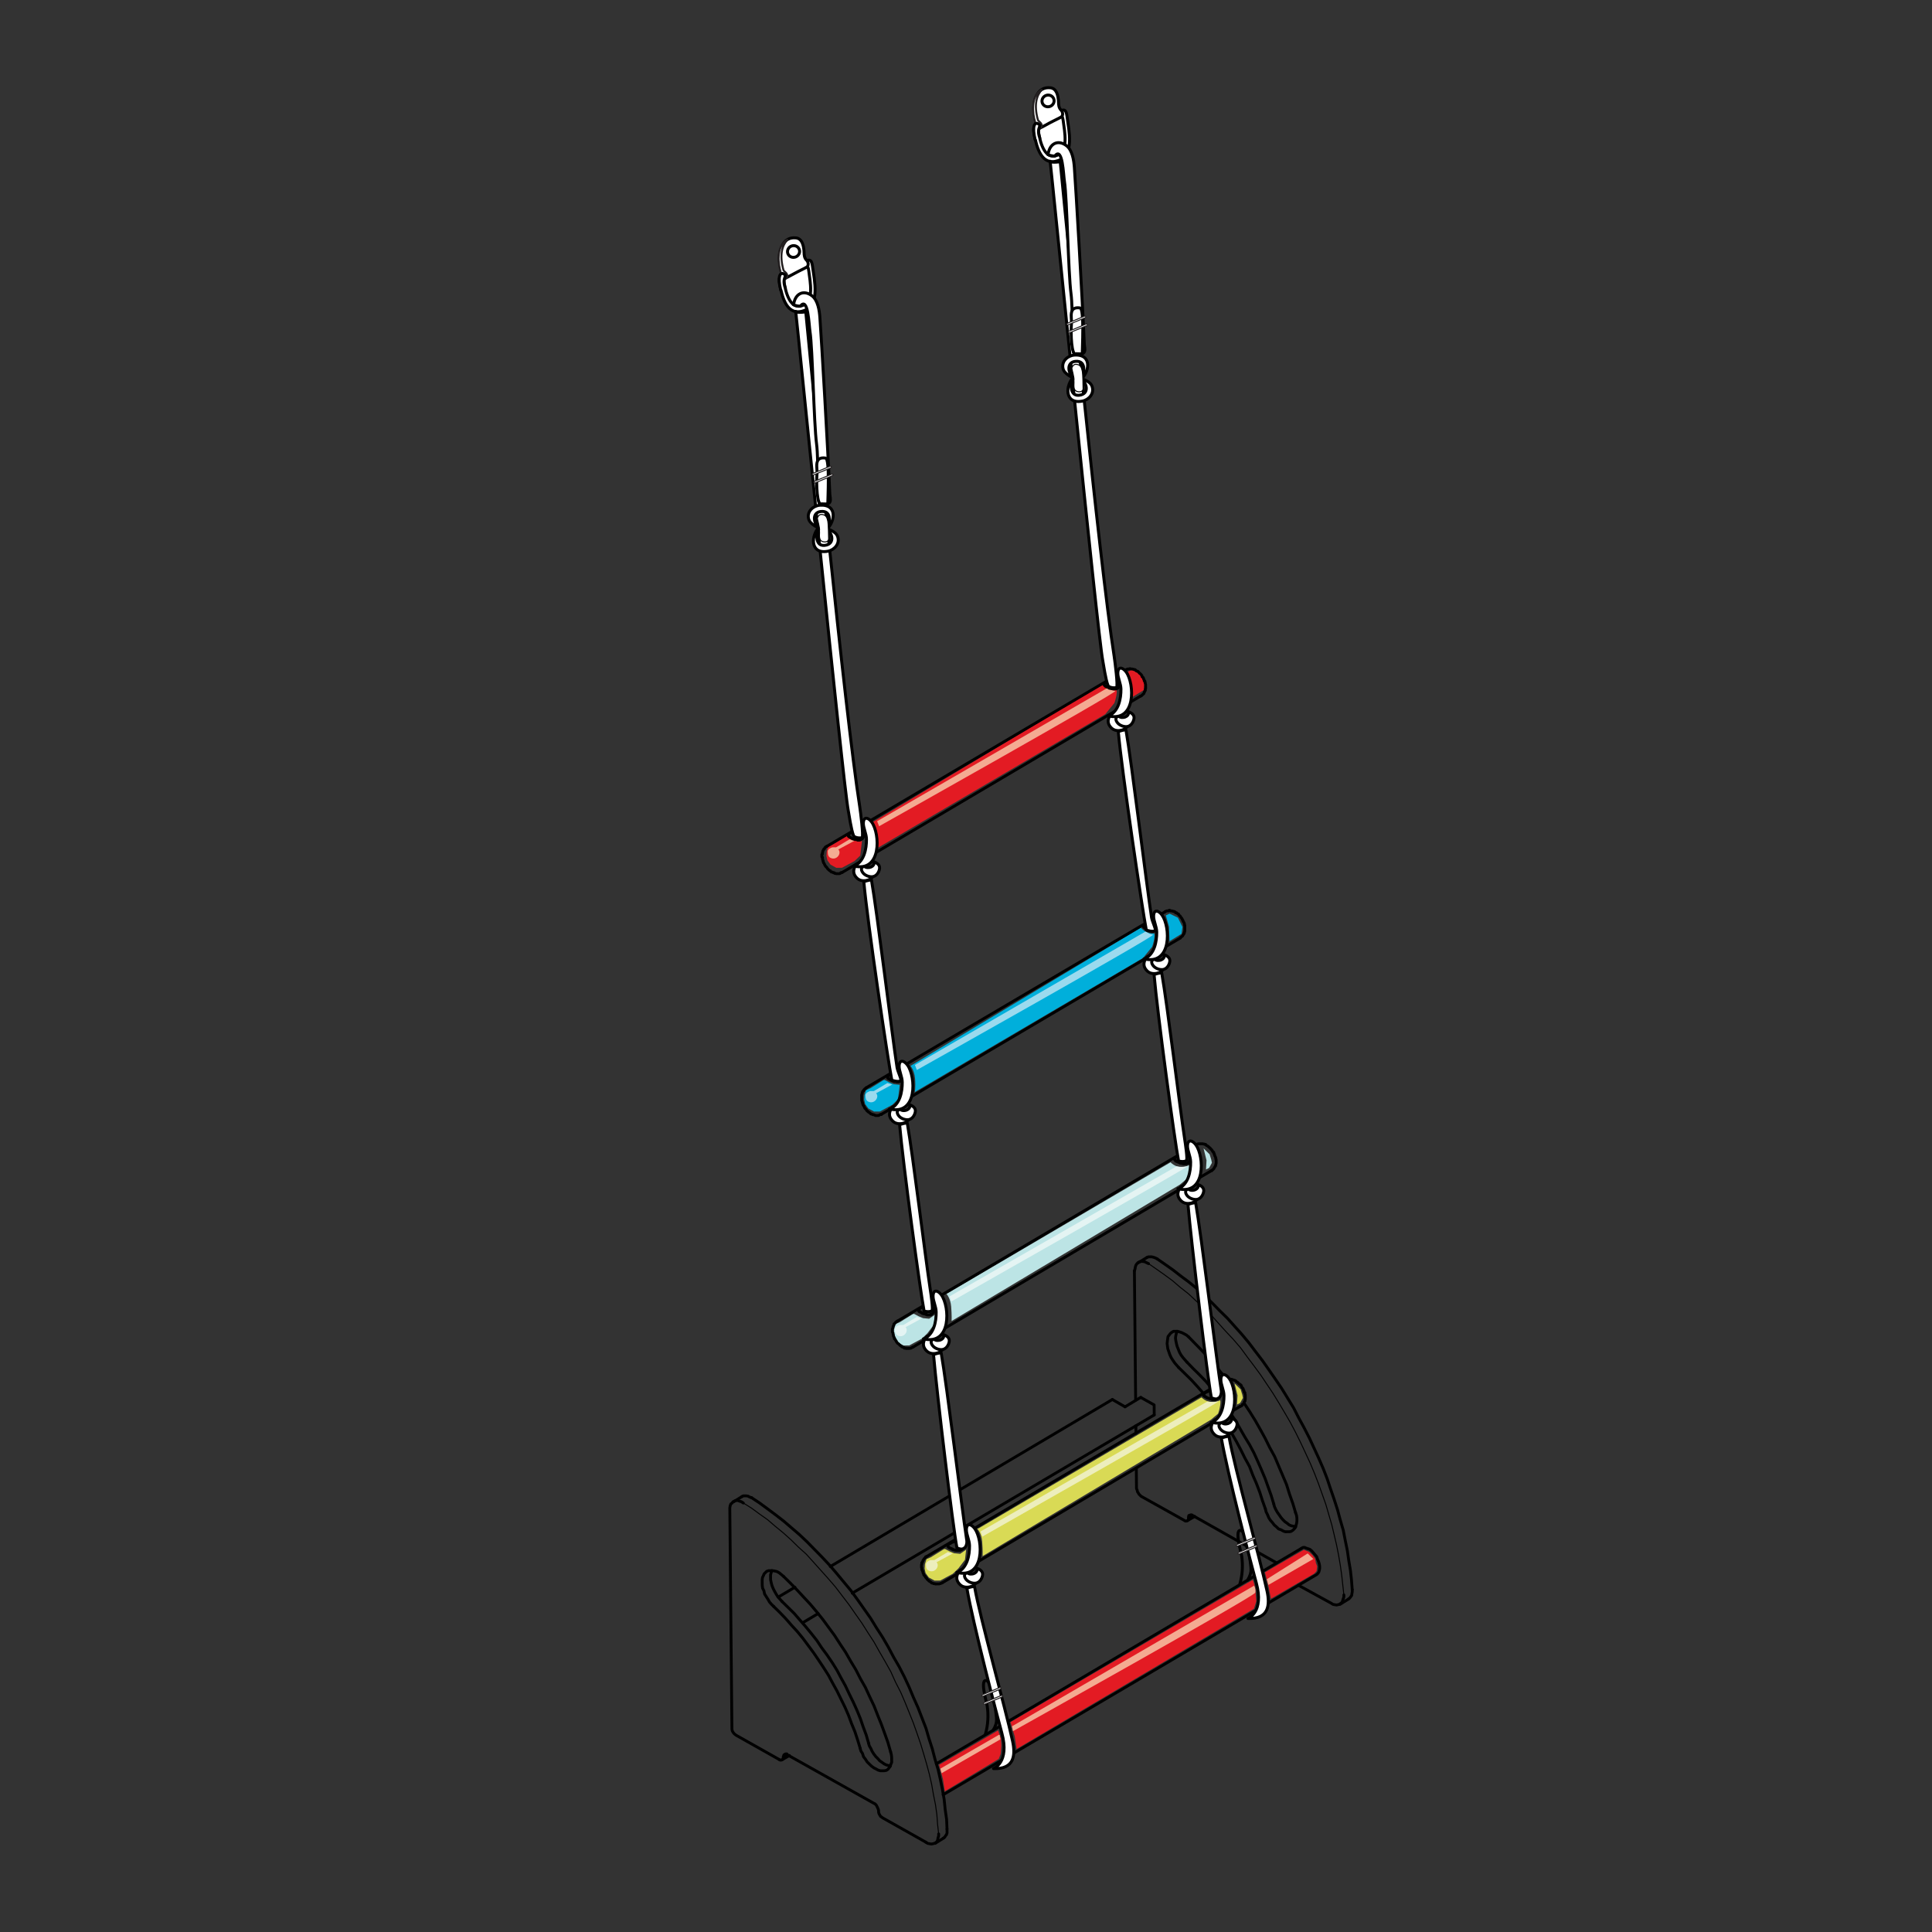 <?xml version="1.0" encoding="utf-8"?>
<!-- Generator: Adobe Illustrator 16.0.3, SVG Export Plug-In . SVG Version: 6.00 Build 0)  -->
<!DOCTYPE svg PUBLIC "-//W3C//DTD SVG 1.1//EN" "http://www.w3.org/Graphics/SVG/1.1/DTD/svg11.dtd">
<svg version="1.1" id="Layer_1" xmlns="http://www.w3.org/2000/svg" xmlns:xlink="http://www.w3.org/1999/xlink" x="0px" y="0px"
	 width="220px" height="220px" viewBox="0 0 220 220" enable-background="new 0 0 220 220" xml:space="preserve">
<rect x="0" y="0" width="220" height="220" fill="#333333" stroke="none"/>
<g>
	
		<polyline fill="none" stroke="#000000" stroke-width="0.324" stroke-linecap="round" stroke-linejoin="round" stroke-miterlimit="10" points="
		106.885,208.833 106.887,209.055 106.815,209.276 106.78,209.498 106.709,209.683 106.563,209.83 106.38,209.907 106.271,209.943 
		106.049,209.983 105.865,209.948 105.643,209.913 105.421,209.768 	"/>
	
		<polyline fill="none" stroke="#000000" stroke-width="0.324" stroke-linecap="round" stroke-linejoin="round" stroke-miterlimit="10" points="
		107.838,208.271 107.84,208.492 107.842,208.714 107.769,208.935 107.661,209.047 107.588,209.195 107.442,209.306 	"/>
	
		<line fill="none" stroke="#000000" stroke-width="0.324" stroke-linecap="round" stroke-linejoin="round" stroke-miterlimit="10" x1="107.442" y1="209.306" x2="106.49" y2="209.905"/>
	<g>
		<path fill="#E31B23" d="M115.109,196.247l0.437,1.475l0.222,1.437l27.025-15.975l0.262-0.857c0,0-0.013-0.198-0.076-0.922
			c-0.092-1.059-0.326-1.503-0.326-1.503l-27.589,16.194"/>
		<path fill="#F4AB92" d="M115.237,196.578l27.57-16.015c0,0,0.222,0.365,0.13,0.801c-0.083,0.398-27.588,15.765-27.588,15.765
			L115.237,196.578z"/>
		<path fill="#D9DA55" d="M111.288,174.076c0,0,0.472,0.499,0.553,1.47c0.082,0.969,0.053,1.652,0.053,1.652l25.995-15.534
			l0.821-0.69c0.314-0.939,0.298-1.562,0.202-1.513c-1.254,0.622-2.091-0.34-2.091-0.34l-25.391,14.918"/>
		<path fill="#EDEEBD" d="M111.65,174.397l25.858-14.816c0,0,0.506,0.14,1.26-0.012c0.398-0.08-26.896,15.4-26.896,15.4
			L111.65,174.397z"/>
		<polygon fill="#D9DA55" points="140.582,157.538 141.273,158.214 141.459,158.823 141.534,159.183 141.215,159.761 
			140.857,159.944 140.919,158.901 		"/>
		<polyline fill="#D9DA55" points="107.604,176.378 108.147,176.66 108.652,176.871 109.337,176.937 110.016,176.462 
			109.884,177.613 109.138,178.593 108.496,179.211 107.063,179.979 106.417,179.985 105.766,179.631 105.401,179.133 
			105.289,178.63 105.32,178.125 105.494,177.549 105.996,177.328 107.462,176.415 		"/>
		<path fill="#EDEEBD" d="M107.933,176.733l-1.538,0.915l-0.432,0.004c0,0-0.538,0.146-0.523,0.484
			c0.014,0.34,0.026,0.64,0.439,0.764c0.414,0.125,0.778-0.164,0.876-0.488c0.099-0.325-0.106-0.516-0.106-0.516l1.825-0.988
			L107.933,176.733z"/>
		<path fill="#BCE4E5" d="M107.757,147.306c0,0,0.472,0.499,0.553,1.47c0.082,0.97,0.052,1.653,0.052,1.653l25.996-15.536
			l0.821-0.69c0.314-0.938,0.297-1.561,0.201-1.513c-1.253,0.623-2.089-0.338-2.089-0.338l-25.392,14.916"/>
		<path fill="#E4F4F3" d="M108.119,147.626l25.859-14.815c0,0,0.504,0.139,1.259-0.012c0.398-0.079-26.896,15.4-26.896,15.4
			L108.119,147.626z"/>
		<polygon fill="#BCE4E5" points="137.052,130.768 137.741,131.445 137.927,132.054 138.003,132.412 137.685,132.991 
			137.327,133.174 137.389,132.132 		"/>
		<polyline fill="#BCE4E5" points="104.074,149.607 104.616,149.89 105.122,150.1 105.806,150.166 106.484,149.692 106.352,150.844 
			105.606,151.822 104.965,152.44 103.534,153.208 102.887,153.214 102.234,152.861 101.87,152.361 101.758,151.859 
			101.789,151.355 101.963,150.778 102.464,150.559 103.931,149.645 		"/>
		<path fill="#E4F4F3" d="M104.401,149.964l-1.538,0.914l-0.43,0.004c0,0-0.54,0.145-0.525,0.484c0.014,0.34,0.025,0.64,0.439,0.764
			c0.415,0.125,0.779-0.163,0.877-0.489c0.097-0.324-0.107-0.513-0.107-0.513l1.825-0.989L104.401,149.964z"/>
		<path fill="#00AFDB" d="M103.676,121.375c0,0,0.442,0.476,0.523,1.445s-0.024,1.529-0.024,1.529l25.983-15.262l1.044-1.281
			c0.315-0.939,0.309-1.528,0.2-1.513c-0.861,0.123-1.495-0.655-1.495-0.655L103.676,121.375"/>
		<path fill="#9BDAEE" d="M104.182,121.27l26.277-15.205c0,0,0.277,0.271,0.841,0.378c0.399,0.075-26.896,15.399-26.896,15.399
			L104.182,121.27z"/>
		<polygon fill="#00AFDB" points="132.754,104.239 133.184,104.039 134.129,104.5 134.649,105.554 134.538,106.338 133.175,107.175 
			133.119,105.529 		"/>
		<polyline fill="#00AFDB" points="100.723,122.97 101.265,123.252 101.77,123.464 102.454,123.529 102.253,125.186 
			101.613,125.804 100.182,126.571 99.534,126.577 98.884,126.225 98.519,125.725 98.407,125.222 98.438,124.719 98.611,124.141 
			99.113,123.921 100.579,123.007 		"/>
		<path fill="#9BDAEE" d="M101.049,123.327l-1.538,0.914l-0.432,0.005c0,0-0.54,0.145-0.524,0.483s0.027,0.64,0.44,0.764
			c0.415,0.125,0.779-0.163,0.877-0.487c0.098-0.325-0.107-0.516-0.107-0.516l1.824-0.988L101.049,123.327z"/>
		<path fill="#E31B23" d="M99.376,93.618c0,0,0.442,0.475,0.524,1.446c0.081,0.97-0.025,1.529-0.025,1.529l25.982-15.263
			l1.044-1.281c0.315-0.938,0.309-1.528,0.202-1.512c-0.862,0.123-1.497-0.655-1.497-0.655L99.376,93.618"/>
		<path fill="#F4AB92" d="M99.881,93.513l26.277-15.205c0,0,0.278,0.271,0.842,0.377c0.399,0.076-26.897,15.401-26.897,15.401
			L99.881,93.513z"/>
		<polygon fill="#E31B23" points="128.453,76.482 128.884,76.284 129.829,76.744 130.349,77.797 130.238,78.582 128.874,79.418 
			128.82,77.773 		"/>
		<polyline fill="#E31B23" points="96.422,95.213 96.965,95.496 97.47,95.707 98.154,95.771 97.954,97.428 97.313,98.046 
			95.881,98.814 95.234,98.82 94.583,98.467 94.219,97.968 94.105,97.466 94.138,96.961 94.311,96.385 94.813,96.164 96.278,95.25 
					"/>
		<path fill="#F4AB92" d="M96.75,95.569l-1.538,0.914l-0.433,0.004c0,0-0.538,0.145-0.524,0.485c0.015,0.34,0.027,0.64,0.441,0.764
			c0.413,0.125,0.778-0.163,0.875-0.488c0.098-0.327-0.107-0.516-0.107-0.516l1.826-0.989L96.75,95.569z"/>
		<polygon fill="#E31B23" points="106.946,200.962 113.657,197.045 113.972,197.956 114.022,198.783 113.944,199.72 113.775,200.18 
			113.732,200.287 107.586,203.983 107.377,202.592 		"/>
		<polyline fill="#F4AB92" points="113.75,197.545 107.082,201.396 107.218,201.919 113.907,198.065 113.837,197.565 		"/>
		<path fill="#E31B23" d="M144.042,179.044l4.427-2.567l0.601,0.239l0.397,0.389c0,0,0.221,0.312,0.261,0.364
			c0.042,0.055,0.114,0.529,0.114,0.529s0.139,0.311,0.14,0.378c0,0.067-0.063,0.516-0.063,0.516l-0.254,0.289l-4.941,2.871
			l-0.257-1.315L144.042,179.044z"/>
		<polygon fill="#F4AB92" points="144.254,179.829 148.908,176.893 149.552,177.525 144.436,180.479 		"/>
		
			<polyline fill="none" stroke="#000000" stroke-width="0.324" stroke-linecap="round" stroke-linejoin="round" stroke-miterlimit="10" points="
			87.887,178.854 87.815,179.074 87.744,179.333 87.746,179.591 87.749,179.885 87.827,180.252 87.903,180.545 88.053,180.914 
			88.204,181.206 88.391,181.536 88.578,181.829 88.801,182.084 89.062,182.376 		"/>
		
			<polyline fill="none" stroke="#000000" stroke-width="0.324" stroke-linecap="round" stroke-linejoin="round" stroke-miterlimit="10" points="
			88.11,182.938 87.85,182.684 87.626,182.427 87.439,182.097 87.252,181.804 87.066,181.514 86.988,181.145 86.838,180.851 
			86.797,180.521 86.795,180.226 86.791,179.895 86.825,179.636 86.934,179.414 87.006,179.229 87.152,179.08 87.298,178.933 
			87.518,178.855 87.702,178.854 87.961,178.853 88.181,178.886 88.477,178.956 88.737,179.102 88.959,179.284 89.218,179.501 		"/>
		
			<polyline fill="none" stroke="#000000" stroke-width="0.324" stroke-linecap="round" stroke-linejoin="round" stroke-miterlimit="10" points="
			89.062,182.376 89.731,183.032 90.438,183.726 91.07,184.456 91.741,185.223 92.375,185.992 93.008,186.794 93.57,187.638 
			94.167,188.441 94.764,189.319 95.289,190.162 95.776,191.077 96.263,191.957 96.713,192.91 97.164,193.826 97.579,194.744 
			97.956,195.66 98.296,196.651 98.637,197.569 98.903,198.487 		"/>
		
			<polyline fill="none" stroke="#000000" stroke-width="0.324" stroke-linecap="round" stroke-linejoin="round" stroke-miterlimit="10" points="
			97.953,199.086 97.648,198.095 97.345,197.177 96.967,196.26 96.627,195.342 96.212,194.387 95.762,193.471 95.311,192.554 
			94.824,191.676 94.336,190.76 93.775,189.882 93.215,189.039 92.617,188.162 92.019,187.355 91.422,186.552 90.79,185.785 
			90.12,185.056 89.449,184.288 88.779,183.594 88.11,182.938 		"/>
		
			<polyline fill="none" stroke="#000000" stroke-width="0.324" stroke-linecap="round" stroke-linejoin="round" stroke-miterlimit="10" points="
			98.903,198.487 98.98,198.78 99.167,199.111 99.318,199.44 99.504,199.734 99.729,200.026 99.952,200.245 100.176,200.501 
			100.435,200.682 100.693,200.864 100.917,200.973 101.175,201.044 101.396,201.077 		"/>
		
			<polyline fill="none" stroke="#000000" stroke-width="0.324" stroke-linecap="round" stroke-linejoin="round" stroke-miterlimit="10" points="
			101.418,199.495 101.495,199.789 101.534,200.082 101.538,200.413 101.54,200.672 101.432,200.931 101.361,201.153 
			101.215,201.337 101.104,201.486 100.922,201.599 100.702,201.638 100.48,201.64 100.261,201.642 100.002,201.57 99.743,201.426 
			99.52,201.317 99.224,201.099 99,200.88 98.74,200.624 98.554,200.332 98.33,200.039 98.215,199.672 98.027,199.38 
			97.953,199.086 		"/>
		
			<polyline fill="none" stroke="#000000" stroke-width="0.324" stroke-linecap="round" stroke-linejoin="round" stroke-miterlimit="10" points="
			89.218,179.501 89.963,180.232 90.744,181.033 91.488,181.837 92.27,182.677 92.978,183.517 93.686,184.395 94.357,185.309 
			95.028,186.224 95.665,187.211 96.3,188.163 96.862,189.151 97.46,190.142 97.986,191.167 98.547,192.155 99.038,193.219 
			99.526,194.245 99.941,195.31 100.357,196.337 100.734,197.365 101.113,198.429 101.418,199.495 		"/>
		
			<polyline fill="none" stroke="#000000" stroke-width="0.324" stroke-linecap="round" stroke-linejoin="round" stroke-miterlimit="10" points="
			89.196,200.091 89.198,200.201 89.161,200.312 89.052,200.387 88.978,200.425 88.831,200.425 88.72,200.354 		"/>
		
			<line fill="none" stroke="#000000" stroke-width="0.227" stroke-linecap="round" stroke-linejoin="round" stroke-miterlimit="10" x1="89.673" y1="199.828" x2="89.196" y2="200.091"/>
		
			<polyline fill="none" stroke="#000000" stroke-width="0.324" stroke-linecap="round" stroke-linejoin="round" stroke-miterlimit="10" points="
			88.72,200.354 83.832,197.601 83.683,197.491 83.571,197.383 83.46,197.236 83.385,197.09 83.346,196.906 83.344,196.723 
			83.106,171.938 83.104,171.716 83.138,171.494 83.209,171.273 83.355,171.161 83.465,171.014 83.611,170.938 83.795,170.863 
			84.016,170.86 84.202,170.934 84.423,171.004 84.645,171.149 		"/>
		
			<polyline fill="none" stroke="#000000" stroke-width="0.324" stroke-linecap="round" stroke-linejoin="round" stroke-miterlimit="10" points="
			84.49,170.414 84.638,170.339 84.785,170.337 84.969,170.336 85.19,170.371 85.376,170.479 85.597,170.55 		"/>
		
			<polyline fill="none" stroke="#000000" stroke-width="0.113" stroke-linecap="round" stroke-linejoin="round" stroke-miterlimit="10" points="
			84.645,171.149 85.572,171.73 86.461,172.383 87.388,173.037 88.28,173.802 89.17,174.531 90.063,175.332 90.917,176.171 
			91.81,176.974 92.666,177.922 93.485,178.835 94.304,179.749 95.123,180.697 95.906,181.721 96.688,182.745 97.4,183.77 
			98.146,184.83 98.819,185.892 99.53,186.989 100.166,188.126 100.804,189.225 101.44,190.36 101.968,191.534 102.567,192.705 
			103.057,193.844 103.548,195.055 104.001,196.191 104.417,197.365 104.835,198.577 105.177,199.715 105.52,200.891 
			105.825,202.029 106.094,203.206 106.29,204.346 106.521,205.486 106.681,206.626 106.764,207.73 106.885,208.833 		"/>
		
			<polyline fill="none" stroke="#000000" stroke-width="0.324" stroke-linecap="round" stroke-linejoin="round" stroke-miterlimit="10" points="
			85.597,170.55 86.523,171.168 87.413,171.822 88.34,172.513 89.231,173.204 90.123,173.968 91.014,174.733 91.906,175.573 
			92.762,176.449 93.618,177.323 94.473,178.235 95.256,179.149 96.075,180.137 96.896,181.123 97.642,182.146 98.389,183.207 
			99.136,184.27 99.809,185.367 100.519,186.465 101.156,187.563 101.755,188.698 102.394,189.798 102.993,190.971 103.52,192.107 
			104.01,193.281 104.536,194.455 104.99,195.629 105.443,196.804 105.785,197.979 106.167,199.155 106.471,200.329 
			106.814,201.467 107.083,202.644 107.315,203.783 107.51,204.887 107.631,206.063 107.79,207.166 107.838,208.271 		"/>
		
			<polyline fill="none" stroke="#000000" stroke-width="0.324" stroke-linecap="round" stroke-linejoin="round" stroke-miterlimit="10" points="
			105.421,209.768 100.533,207.017 100.385,206.907 100.273,206.835 100.161,206.65 100.086,206.504 100.047,206.358 
			100.046,206.175 100.007,206.026 99.932,205.844 99.858,205.696 99.782,205.551 99.633,205.403 99.485,205.332 89.673,199.828 
			89.598,199.719 89.45,199.72 89.376,199.758 89.268,199.833 89.231,199.943 89.196,200.091 		"/>
		
			<line fill="none" stroke="#000000" stroke-width="0.324" stroke-linecap="round" stroke-linejoin="round" stroke-miterlimit="10" x1="89.894" y1="199.9" x2="89.052" y2="200.387"/>
		
			<line fill="none" stroke="#000000" stroke-width="0.324" stroke-linecap="round" stroke-linejoin="round" stroke-miterlimit="10" x1="84.49" y1="170.414" x2="83.539" y2="171.013"/>
		
			<polyline fill="none" stroke="#000000" stroke-width="0.324" stroke-linecap="round" stroke-linejoin="round" stroke-miterlimit="10" points="
			135.362,152.245 135.104,152.027 134.843,151.882 134.547,151.738 134.325,151.666 134.067,151.596 133.846,151.599 
			133.625,151.6 133.442,151.711 133.296,151.823 133.15,152.009 133.005,152.195 132.97,152.416 132.936,152.675 132.901,153.005 
			132.941,153.301 132.981,153.595 133.096,153.924 133.208,154.255 133.359,154.585 133.546,154.879 133.771,155.208 
			133.994,155.463 134.217,155.72 		"/>
		
			<polyline fill="none" stroke="#000000" stroke-width="0.324" stroke-linecap="round" stroke-linejoin="round" stroke-miterlimit="10" points="
			135.169,155.119 134.945,154.866 134.722,154.609 134.498,154.316 134.312,153.987 134.197,153.694 134.047,153.326 
			133.97,153.033 133.893,152.665 133.854,152.369 133.888,152.113 133.958,151.817 134.03,151.597 		"/>
		
			<polyline fill="none" stroke="#000000" stroke-width="0.324" stroke-linecap="round" stroke-linejoin="round" stroke-miterlimit="10" points="
			134.217,155.72 134.924,156.411 135.63,157.104 136.337,157.871 137.007,158.638 		"/>
		
			<polyline fill="none" stroke="#000000" stroke-width="0.324" stroke-linecap="round" stroke-linejoin="round" stroke-miterlimit="10" points="
			139.134,161.453 139.695,162.331 140.257,163.211 140.78,164.126 141.305,165.115 141.757,166.032 142.281,166.984 
			142.658,167.976 143.074,168.93 143.451,169.921 143.755,170.875 144.095,171.828 		"/>
		
			<polyline fill="none" stroke="#000000" stroke-width="0.324" stroke-linecap="round" stroke-linejoin="round" stroke-miterlimit="10" points="
			145.048,171.268 144.744,170.275 144.404,169.322 144.063,168.368 143.647,167.376 143.233,166.424 142.782,165.433 
			142.294,164.518 141.733,163.602 141.209,162.687 140.684,161.771 140.086,160.893 		"/>
		
			<polyline fill="none" stroke="#000000" stroke-width="0.324" stroke-linecap="round" stroke-linejoin="round" stroke-miterlimit="10" points="
			137.997,158.114 137.326,157.31 136.582,156.543 135.877,155.851 135.169,155.119 		"/>
		
			<polyline fill="none" stroke="#000000" stroke-width="0.324" stroke-linecap="round" stroke-linejoin="round" stroke-miterlimit="10" points="
			144.095,171.828 144.173,172.159 144.322,172.453 144.473,172.819 144.66,173.114 144.883,173.367 145.107,173.66 
			145.367,173.879 145.591,174.099 145.886,174.205 146.146,174.351 146.366,174.423 146.624,174.42 146.847,174.418 
			147.029,174.379 147.249,174.229 147.359,174.117 147.504,173.932 147.575,173.71 147.646,173.453 147.682,173.194 
			147.678,172.862 147.638,172.568 147.524,172.237 		"/>
		
			<polyline fill="none" stroke="#000000" stroke-width="0.324" stroke-linecap="round" stroke-linejoin="round" stroke-miterlimit="10" points="
			147.54,173.858 147.281,173.787 147.061,173.753 146.802,173.645 146.579,173.462 146.318,173.281 146.096,173.062 
			145.873,172.807 145.648,172.477 145.462,172.221 145.274,171.892 145.124,171.561 145.048,171.268 		"/>
		
			<polyline fill="none" stroke="#000000" stroke-width="0.324" stroke-linecap="round" stroke-linejoin="round" stroke-miterlimit="10" points="
			147.524,172.237 147.219,171.209 146.842,170.145 146.499,169.043 146.047,167.98 145.595,166.916 145.144,165.853 
			144.581,164.827 144.055,163.764 143.492,162.738 142.93,161.749 142.294,160.724 141.659,159.772 		"/>
		
			<polyline fill="none" stroke="#000000" stroke-width="0.324" stroke-linecap="round" stroke-linejoin="round" stroke-miterlimit="10" points="
			139.756,157.138 139.011,156.262 138.302,155.385 137.595,154.581 136.851,153.778 136.106,153.012 135.362,152.245 		"/>
		
			<polyline fill="none" stroke="#000000" stroke-width="0.324" stroke-linecap="round" stroke-linejoin="round" stroke-miterlimit="10" points="
			131.434,161.123 131.422,159.98 129.94,159.148 		"/>
		
			<line fill="none" stroke="#000000" stroke-width="0.227" stroke-linecap="round" stroke-linejoin="round" stroke-miterlimit="10" x1="135.34" y1="172.87" x2="135.815" y2="172.571"/>
		
			<polyline fill="none" stroke="#000000" stroke-width="0.324" stroke-linecap="round" stroke-linejoin="round" stroke-miterlimit="10" points="
			135.34,172.87 135.342,172.981 135.306,173.093 135.194,173.167 135.086,173.205 134.975,173.207 134.864,173.133 
			129.938,170.382 129.828,170.272 129.715,170.163 129.603,169.981 129.528,169.87 129.49,169.687 129.415,169.502 
			129.393,167.183 		"/>
		
			<line fill="none" stroke="#000000" stroke-width="0.324" stroke-linecap="round" stroke-linejoin="round" stroke-miterlimit="10" x1="129.354" y1="163.205" x2="129.347" y2="162.358"/>
		
			<line fill="none" stroke="#000000" stroke-width="0.324" stroke-linecap="round" stroke-linejoin="round" stroke-miterlimit="10" x1="129.318" y1="159.45" x2="129.176" y2="144.719"/>
		
			<polyline fill="none" stroke="#000000" stroke-width="0.324" stroke-linecap="round" stroke-linejoin="round" stroke-miterlimit="10" points="
			130.598,143.195 130.78,143.119 130.929,143.118 131.113,143.116 131.297,143.15 131.518,143.223 131.74,143.331 		"/>
		
			<polyline fill="none" stroke="#000000" stroke-width="0.324" stroke-linecap="round" stroke-linejoin="round" stroke-miterlimit="10" points="
			129.176,144.719 129.248,144.497 129.282,144.275 129.354,144.054 129.463,143.905 129.572,143.794 129.756,143.682 
			129.938,143.643 130.123,143.642 130.345,143.677 130.567,143.785 130.788,143.893 		"/>
		
			<polyline fill="none" stroke="#000000" stroke-width="0.324" stroke-linecap="round" stroke-linejoin="round" stroke-miterlimit="10" points="
			131.74,143.331 132.631,143.948 133.558,144.602 134.448,145.295 135.376,145.984 136.267,146.713 137.121,147.516 
			138.015,148.353 138.869,149.229 139.762,150.104 140.58,151.017 141.398,151.929 142.22,152.916 142.966,153.903 143.75,154.928 
			144.495,155.988 145.205,157.014 145.952,158.111 146.626,159.209 147.3,160.307 147.9,161.479 148.5,162.579 149.102,163.753 
			149.628,164.889 150.154,166.025 150.681,167.235 151.134,168.408 151.514,169.548 151.931,170.759 152.31,171.935 
			152.615,173.072 152.959,174.247 153.189,175.424 153.423,176.564 153.581,177.666 153.774,178.808 153.896,179.91 
			153.98,181.016 		"/>
		
			<polyline fill="none" stroke="#000000" stroke-width="0.113" stroke-linecap="round" stroke-linejoin="round" stroke-miterlimit="10" points="
			130.788,143.893 131.678,144.51 132.604,145.164 133.496,145.818 134.387,146.583 135.314,147.312 136.17,148.112 
			137.062,148.915 137.916,149.754 138.735,150.667 139.591,151.615 140.448,152.527 141.267,153.479 142.014,154.502 
			142.76,155.489 143.543,156.551 144.252,157.61 144.963,158.672 145.638,159.771 146.312,160.906 146.948,162.005 
			147.548,163.141 148.11,164.277 148.675,165.487 149.201,166.624 149.691,167.797 150.146,168.972 150.562,170.146 
			150.978,171.321 151.32,172.496 151.663,173.671 151.933,174.81 152.201,175.95 152.432,177.127 152.628,178.266 152.786,179.405 
			152.908,180.51 153.029,181.613 		"/>
		
			<polyline fill="none" stroke="#000000" stroke-width="0.324" stroke-linecap="round" stroke-linejoin="round" stroke-miterlimit="10" points="
			153.98,181.016 153.983,181.236 153.947,181.458 153.913,181.679 153.806,181.827 153.695,181.976 153.549,182.088 		"/>
		
			<polyline fill="none" stroke="#000000" stroke-width="0.324" stroke-linecap="round" stroke-linejoin="round" stroke-miterlimit="10" points="
			153.029,181.613 153.031,181.835 152.96,182.057 152.889,182.277 152.815,182.463 152.67,182.574 152.524,182.686 
			152.377,182.725 152.192,182.763 151.973,182.729 151.787,182.692 151.565,182.549 147.863,180.522 		"/>
		
			<polyline fill="none" stroke="#000000" stroke-width="0.324" stroke-linecap="round" stroke-linejoin="round" stroke-miterlimit="10" points="
			145.369,177.967 135.815,172.571 135.705,172.499 135.594,172.5 135.484,172.538 135.374,172.576 135.339,172.724 135.34,172.87 
					"/>
		
			<line fill="none" stroke="#000000" stroke-width="0.324" stroke-linecap="round" stroke-linejoin="round" stroke-miterlimit="10" x1="136.038" y1="172.68" x2="135.194" y2="173.167"/>
		
			<line fill="none" stroke="#000000" stroke-width="0.324" stroke-linecap="round" stroke-linejoin="round" stroke-miterlimit="10" x1="130.598" y1="143.195" x2="129.608" y2="143.794"/>
		
			<line fill="none" stroke="#000000" stroke-width="0.324" stroke-linecap="round" stroke-linejoin="round" stroke-miterlimit="10" x1="153.549" y1="182.088" x2="152.597" y2="182.686"/>
		
			<line fill="none" stroke="#000000" stroke-width="0.324" stroke-linecap="round" stroke-linejoin="round" stroke-miterlimit="10" x1="91.405" y1="184.785" x2="93.164" y2="183.737"/>
		
			<line fill="none" stroke="#000000" stroke-width="0.324" stroke-linecap="round" stroke-linejoin="round" stroke-miterlimit="10" x1="97.045" y1="181.416" x2="131.434" y2="161.123"/>
		
			<line fill="none" stroke="#000000" stroke-width="0.324" stroke-linecap="round" stroke-linejoin="round" stroke-miterlimit="10" x1="128.11" y1="160.197" x2="129.904" y2="159.112"/>
		
			<line fill="none" stroke="#000000" stroke-width="0.324" stroke-linecap="round" stroke-linejoin="round" stroke-miterlimit="10" x1="126.665" y1="159.364" x2="128.11" y2="160.197"/>
		
			<line fill="none" stroke="#000000" stroke-width="0.324" stroke-linecap="round" stroke-linejoin="round" stroke-miterlimit="10" x1="88.616" y1="181.865" x2="90.52" y2="180.741"/>
		
			<line fill="none" stroke="#000000" stroke-width="0.324" stroke-linecap="round" stroke-linejoin="round" stroke-miterlimit="10" x1="94.548" y1="178.382" x2="126.665" y2="159.364"/>
		
			<polyline fill="none" stroke="#000000" stroke-width="0.324" stroke-linecap="round" stroke-linejoin="round" stroke-miterlimit="10" points="
			148.19,176.32 148.373,176.208 148.558,176.206 148.706,176.278 148.927,176.349 149.148,176.421 149.371,176.603 
			149.558,176.822 149.744,177.041 149.93,177.262 150.043,177.59 150.157,177.848 150.232,178.105 150.272,178.362 
			150.274,178.584 150.239,178.804 150.169,179.025 150.059,179.175 149.949,179.286 107.395,204.372 		"/>
		
			<line fill="none" stroke="#000000" stroke-width="0.324" stroke-linecap="round" stroke-linejoin="round" stroke-miterlimit="10" x1="148.19" y1="176.32" x2="106.623" y2="200.844"/>
		
			<polyline fill="none" stroke="#000000" stroke-width="0.324" stroke-linecap="round" stroke-linejoin="round" stroke-miterlimit="10" points="
			139.461,157.216 139.572,157.178 139.645,157.14 139.756,157.065 139.829,157.065 139.902,157.064 139.976,157.063 
			140.05,157.063 140.123,157.063 140.234,157.062 140.271,157.062 140.345,157.132 140.455,157.131 140.493,157.169 
			140.565,157.168 140.64,157.204 140.714,157.24 140.751,157.275 140.789,157.35 140.899,157.386 140.937,157.421 140.974,157.458 
			141.011,157.495 141.086,157.568 141.16,157.604 141.196,157.641 141.233,157.677 141.308,157.713 141.346,157.823 
			141.383,157.858 141.384,157.896 141.422,158.007 141.459,158.043 141.533,158.08 141.569,158.152 141.57,158.227 141.607,158.3 
			141.646,158.336 141.646,158.446 141.685,158.482 141.685,158.557 141.759,158.593 141.759,158.703 141.76,158.74 
			141.797,158.813 141.798,158.888 141.8,158.96 141.8,159.034 141.8,159.107 141.802,159.182 141.802,159.219 141.803,159.328 
			141.767,159.403 141.767,159.439 141.768,159.55 141.695,159.625 141.659,159.661 141.659,159.772 141.623,159.809 
			141.586,159.883 141.477,159.921 141.441,160.031 141.404,160.069 141.331,160.106 141.221,160.145 		"/>
		
			<polyline fill="none" stroke="#000000" stroke-width="0.324" stroke-linecap="round" stroke-linejoin="round" stroke-miterlimit="10" points="
			107.272,180.249 107.163,180.287 107.089,180.325 107.053,180.326 106.942,180.362 106.869,180.363 106.758,180.364 
			106.685,180.364 106.611,180.365 106.501,180.366 106.463,180.332 106.391,180.332 106.315,180.332 106.242,180.296 
			106.169,180.26 106.094,180.26 106.058,180.224 105.983,180.151 105.944,180.115 105.871,180.079 105.798,180.043 105.76,180.006 
			105.724,179.934 105.648,179.896 105.611,179.859 105.574,179.825 105.537,179.786 105.499,179.677 105.425,179.641 
			105.389,179.604 105.351,179.495 105.313,179.457 105.275,179.422 105.201,179.348 105.201,179.275 105.163,179.2 
			105.127,179.166 105.127,179.128 105.088,179.019 105.088,178.981 105.05,178.908 105.05,178.834 104.976,178.762 
			104.974,178.688 104.974,178.614 104.974,178.54 104.935,178.504 104.935,178.393 104.935,178.356 104.933,178.283 
			104.933,178.172 104.969,178.136 104.968,178.062 104.967,177.951 105.041,177.914 105.04,177.84 105.075,177.803 
			105.111,177.691 105.147,177.618 105.184,177.581 105.257,177.469 105.294,177.433 105.367,177.396 105.402,177.283 
			105.513,177.246 		"/>
		
			<polyline fill="none" stroke="#000000" stroke-width="0.227" stroke-linecap="round" stroke-linejoin="round" stroke-miterlimit="10" points="
			137.27,159.077 137.492,159.187 137.714,159.259 137.936,159.367 138.157,159.4 138.378,159.363 138.56,159.286 138.743,159.174 
			138.815,158.988 138.813,158.805 138.775,158.621 138.7,158.474 138.552,158.329 138.366,158.294 138.146,158.259 
			137.889,158.298 137.668,158.374 137.448,158.486 137.265,158.563 137.155,158.637 137.046,158.749 137.01,158.821 
			137.047,158.933 137.158,159.005 137.27,159.077 		"/>
		
			<polyline fill="none" stroke="#000000" stroke-width="0.227" stroke-linecap="round" stroke-linejoin="round" stroke-miterlimit="10" points="
			108.155,176.301 108.377,176.372 108.599,176.48 108.821,176.552 109.042,176.55 109.262,176.547 109.446,176.509 
			109.593,176.359 109.701,176.213 109.7,176.027 109.661,175.843 109.549,175.659 109.437,175.551 109.252,175.442 
			109.031,175.444 108.773,175.483 108.554,175.561 108.333,175.635 108.15,175.784 108.004,175.858 107.932,175.933 
			107.895,176.044 107.932,176.08 108.007,176.154 108.155,176.301 		"/>
		
			<polyline fill="none" stroke="#000000" stroke-width="0.227" stroke-linecap="round" stroke-linejoin="round" stroke-miterlimit="10" points="
			137.047,158.859 137.047,158.821 137.119,158.785 137.156,158.747 137.192,158.711 137.229,158.636 137.339,158.598 
			137.412,158.562 137.485,158.522 137.596,158.484 137.705,158.41 137.815,158.373 137.925,158.336 138.036,158.334 
			138.146,158.296 138.257,158.295 138.331,158.331 138.44,158.331 138.515,158.365 138.59,158.401 138.7,158.512 138.738,158.585 
			138.739,158.695 138.777,158.731 138.777,158.843 		"/>
		
			<line fill="none" stroke="#000000" stroke-width="0.227" stroke-linecap="round" stroke-linejoin="round" stroke-miterlimit="10" x1="137.27" y1="159.077" x2="137.343" y2="159.077"/>
		
			<polyline fill="none" stroke="#000000" stroke-width="0.227" stroke-linecap="round" stroke-linejoin="round" stroke-miterlimit="10" points="
			107.932,176.044 107.932,176.008 107.969,176.008 108.005,175.933 108.042,175.896 108.114,175.857 108.188,175.821 
			108.261,175.784 108.37,175.71 108.445,175.671 108.59,175.633 108.664,175.595 108.812,175.556 108.884,175.483 109.031,175.481 
			109.105,175.48 109.217,175.555 109.327,175.552 109.437,175.588 109.475,175.625 109.549,175.697 109.587,175.771 
			109.661,175.843 109.662,175.918 109.663,176.027 		"/>
		
			<line fill="none" stroke="#000000" stroke-width="0.227" stroke-linecap="round" stroke-linejoin="round" stroke-miterlimit="10" x1="108.155" y1="176.301" x2="108.19" y2="176.301"/>
		
			<polyline fill="none" stroke="#000000" stroke-width="0.324" stroke-linecap="round" stroke-linejoin="round" stroke-miterlimit="10" points="
			138.777,158.843 138.778,158.916 138.779,158.99 138.742,159.027 138.743,159.064 138.707,159.138 138.707,159.175 
			138.671,159.175 138.671,159.212 138.597,159.212 138.598,159.249 138.56,159.249 138.56,159.286 138.523,159.286 
			138.487,159.287 138.451,159.361 138.378,159.363 138.34,159.363 138.305,159.363 138.267,159.363 138.229,159.364 
			138.156,159.365 138.12,159.365 138.047,159.365 137.935,159.293 137.861,159.293 137.786,159.259 137.714,159.259 
			137.677,159.259 137.639,159.221 137.603,159.223 137.566,159.223 137.492,159.187 137.455,159.149 137.417,159.149 
			137.381,159.149 137.343,159.077 137.27,159.041 137.232,159.041 137.195,159.005 137.158,159.005 137.158,158.969 
			137.121,158.969 137.121,158.933 137.047,158.933 137.047,158.859 		"/>
		
			<polyline fill="none" stroke="#000000" stroke-width="0.324" stroke-linecap="round" stroke-linejoin="round" stroke-miterlimit="10" points="
			109.663,176.027 109.664,176.102 109.664,176.138 109.592,176.248 109.592,176.286 109.555,176.323 109.555,176.359 
			109.52,176.36 109.52,176.435 109.482,176.435 109.446,176.472 109.373,176.509 109.336,176.509 109.3,176.509 109.3,176.546 
			109.262,176.547 109.227,176.547 109.152,176.547 109.116,176.549 109.079,176.549 109.006,176.55 108.895,176.551 
			108.82,176.515 108.711,176.515 108.637,176.479 108.599,176.48 108.563,176.442 108.488,176.443 108.451,176.444 
			108.414,176.371 108.377,176.372 108.34,176.335 108.267,176.336 108.229,176.299 108.192,176.301 108.155,176.263 
			108.119,176.264 108.119,176.228 108.044,176.228 108.007,176.154 107.97,176.154 107.97,176.118 107.932,176.08 107.932,176.044 
					"/>
		
			<line fill="none" stroke="#000000" stroke-width="0.324" stroke-linecap="round" stroke-linejoin="round" stroke-miterlimit="10" x1="141.221" y1="160.145" x2="107.272" y2="180.249"/>
		
			<line fill="none" stroke="#000000" stroke-width="0.324" stroke-linecap="round" stroke-linejoin="round" stroke-miterlimit="10" x1="139.461" y1="157.216" x2="105.513" y2="177.246"/>
		
			<polyline fill="none" stroke="#000000" stroke-width="0.324" stroke-linecap="round" stroke-linejoin="round" stroke-miterlimit="10" points="
			136.183,130.36 136.256,130.324 136.33,130.286 136.439,130.247 136.477,130.247 136.55,130.246 136.66,130.245 136.734,130.245 
			136.844,130.243 136.919,130.243 136.955,130.243 137.065,130.278 137.141,130.277 137.177,130.314 137.287,130.313 
			137.325,130.35 137.362,130.424 137.437,130.458 137.51,130.496 137.548,130.531 137.621,130.567 137.658,130.641 
			137.732,130.678 137.771,130.714 137.808,130.75 137.845,130.786 137.882,130.859 137.955,130.896 137.994,130.97 138.03,131.006 
			138.068,131.078 138.106,131.152 138.18,131.188 138.217,131.226 138.218,131.336 138.256,131.371 138.292,131.445 
			138.293,131.519 138.331,131.592 138.332,131.629 138.406,131.739 138.406,131.775 138.443,131.849 138.445,131.887 
			138.445,131.996 138.483,132.033 138.483,132.105 138.484,132.217 138.484,132.254 138.485,132.327 138.486,132.401 
			138.486,132.475 138.451,132.549 138.451,132.622 138.416,132.696 138.416,132.77 138.343,132.845 138.307,132.918 
			138.27,132.955 138.234,133.067 138.197,133.104 138.125,133.178 138.051,133.214 138.017,133.29 137.905,133.327 		"/>
		
			<polyline fill="none" stroke="#000000" stroke-width="0.324" stroke-linecap="round" stroke-linejoin="round" stroke-miterlimit="10" points="
			103.958,153.396 103.848,153.434 103.774,153.507 103.701,153.508 103.59,153.547 103.554,153.547 103.48,153.547 
			103.371,153.549 103.295,153.549 103.185,153.55 103.149,153.514 103.074,153.515 102.964,153.515 102.927,153.441 
			102.853,153.405 102.816,153.405 102.705,153.37 102.668,153.334 102.631,153.297 102.519,153.225 102.482,153.188 
			102.445,153.151 102.407,153.115 102.371,153.078 102.296,153.006 102.222,152.97 102.186,152.934 102.147,152.86 
			102.073,152.786 102.073,152.751 102.036,152.677 101.998,152.641 101.96,152.567 101.923,152.493 101.849,152.459 
			101.848,152.348 101.81,152.311 101.81,152.274 101.773,152.2 101.736,152.127 101.735,152.054 101.735,152.018 101.696,151.907 
			101.695,151.833 101.695,151.797 101.62,151.686 101.62,151.649 101.62,151.576 101.62,151.539 101.618,151.429 101.617,151.355 
			101.617,151.319 101.69,151.206 101.688,151.134 101.688,151.097 101.725,150.986 101.761,150.948 101.797,150.874 
			101.795,150.765 101.832,150.727 101.942,150.652 101.979,150.578 102.015,150.54 102.125,150.467 102.198,150.429 		"/>
		
			<polyline fill="none" stroke="#000000" stroke-width="0.227" stroke-linecap="round" stroke-linejoin="round" stroke-miterlimit="10" points="
			133.991,132.26 134.14,132.332 134.361,132.44 134.657,132.511 134.878,132.546 135.099,132.507 135.246,132.469 135.392,132.318 
			135.463,132.136 135.535,131.987 135.46,131.803 135.385,131.62 135.236,131.475 135.015,131.439 134.794,131.404 
			134.573,131.445 134.353,131.557 134.133,131.633 133.986,131.707 133.803,131.82 133.767,131.894 133.694,132.006 
			133.769,132.078 133.843,132.15 133.991,132.26 		"/>
		
			<polyline fill="none" stroke="#000000" stroke-width="0.227" stroke-linecap="round" stroke-linejoin="round" stroke-miterlimit="10" points="
			104.84,149.446 105.025,149.555 105.247,149.626 105.506,149.733 105.727,149.731 105.948,149.729 106.13,149.654 106.24,149.544 
			106.35,149.357 106.384,149.174 106.346,148.99 106.233,148.843 106.122,148.696 105.938,148.625 105.716,148.628 
			105.459,148.666 105.237,148.706 105.018,148.78 104.836,148.93 104.688,149.005 104.616,149.117 104.58,149.19 104.617,149.228 
			104.691,149.337 104.84,149.446 		"/>
		
			<polyline fill="none" stroke="#000000" stroke-width="0.227" stroke-linecap="round" stroke-linejoin="round" stroke-miterlimit="10" points="
			133.769,132.041 133.768,132.005 133.805,131.931 133.804,131.894 133.84,131.856 133.914,131.818 134.023,131.781 
			134.097,131.706 134.206,131.669 134.28,131.631 134.353,131.594 134.5,131.556 134.573,131.481 134.722,131.479 134.794,131.442 
			134.94,131.44 135.016,131.478 135.126,131.477 135.2,131.549 135.312,131.584 135.349,131.658 135.387,131.768 135.424,131.842 
			135.461,131.878 135.462,132.024 		"/>
		
			<line fill="none" stroke="#000000" stroke-width="0.227" stroke-linecap="round" stroke-linejoin="round" stroke-miterlimit="10" x1="133.991" y1="132.26" x2="133.991" y2="132.26"/>
		
			<polyline fill="none" stroke="#000000" stroke-width="0.227" stroke-linecap="round" stroke-linejoin="round" stroke-miterlimit="10" points="
			104.617,149.19 104.616,149.154 104.653,149.154 104.652,149.116 104.764,149.077 104.798,149.004 104.873,148.966 
			104.982,148.929 105.057,148.892 105.129,148.854 105.275,148.779 105.348,148.741 105.459,148.703 105.568,148.665 
			105.68,148.664 105.789,148.663 105.9,148.7 105.975,148.699 106.085,148.734 106.159,148.771 106.197,148.881 106.308,148.916 
			106.31,148.99 106.348,149.101 106.348,149.174 		"/>
		
			<line fill="none" stroke="#000000" stroke-width="0.227" stroke-linecap="round" stroke-linejoin="round" stroke-miterlimit="10" x1="104.84" y1="149.446" x2="104.877" y2="149.446"/>
		
			<polyline fill="none" stroke="#000000" stroke-width="0.324" stroke-linecap="round" stroke-linejoin="round" stroke-miterlimit="10" points="
			135.462,132.024 135.463,132.063 135.463,132.136 135.427,132.209 135.427,132.246 135.392,132.284 135.392,132.318 
			135.354,132.32 135.354,132.357 135.318,132.357 135.319,132.432 135.246,132.432 135.21,132.469 135.172,132.47 135.135,132.507 
			135.099,132.507 135.024,132.508 134.989,132.509 134.951,132.509 134.915,132.509 134.877,132.51 134.768,132.511 
			134.693,132.511 134.656,132.475 134.546,132.476 134.473,132.44 134.436,132.44 134.361,132.44 134.324,132.368 134.287,132.368 
			134.251,132.368 134.212,132.332 134.14,132.332 134.103,132.295 134.066,132.296 134.029,132.26 133.991,132.26 133.991,132.223 
			133.918,132.223 133.881,132.224 133.88,132.15 133.843,132.15 133.842,132.114 133.807,132.114 133.807,132.078 133.769,132.078 
			133.769,132.041 		"/>
		
			<polyline fill="none" stroke="#000000" stroke-width="0.324" stroke-linecap="round" stroke-linejoin="round" stroke-miterlimit="10" points="
			106.348,149.174 106.349,149.284 106.349,149.32 106.313,149.395 106.313,149.432 106.24,149.506 106.204,149.544 106.167,149.58 
			106.13,149.618 106.094,149.619 106.094,149.654 106.021,149.655 105.983,149.655 105.984,149.729 105.948,149.729 
			105.911,149.729 105.875,149.73 105.8,149.731 105.764,149.731 105.727,149.731 105.653,149.732 105.578,149.733 105.505,149.661 
			105.431,149.661 105.32,149.626 105.284,149.626 105.246,149.589 105.209,149.589 105.136,149.59 105.099,149.555 
			105.063,149.555 105.025,149.555 105.025,149.518 104.987,149.519 104.913,149.446 104.877,149.446 104.84,149.408 
			104.803,149.41 104.803,149.372 104.767,149.374 104.691,149.374 104.691,149.337 104.654,149.337 104.654,149.301 
			104.618,149.301 104.617,149.228 104.617,149.19 		"/>
		
			<line fill="none" stroke="#000000" stroke-width="0.324" stroke-linecap="round" stroke-linejoin="round" stroke-miterlimit="10" x1="137.905" y1="133.327" x2="103.958" y2="153.396"/>
		
			<line fill="none" stroke="#000000" stroke-width="0.324" stroke-linecap="round" stroke-linejoin="round" stroke-miterlimit="10" x1="136.183" y1="130.36" x2="102.198" y2="150.429"/>
		
			<polyline fill="none" stroke="#000000" stroke-width="0.324" stroke-linecap="round" stroke-linejoin="round" stroke-miterlimit="10" points="
			132.649,103.841 132.687,103.802 132.759,103.766 132.869,103.728 132.944,103.728 133.054,103.726 133.127,103.652 
			133.2,103.651 133.275,103.724 133.35,103.724 133.421,103.722 133.533,103.757 133.569,103.757 133.645,103.793 133.718,103.792 
			133.792,103.83 133.828,103.866 133.867,103.939 133.977,103.938 134.014,103.974 134.051,104.01 134.088,104.047 
			134.199,104.083 134.237,104.192 134.273,104.23 134.312,104.266 134.385,104.302 134.423,104.375 134.461,104.448 
			134.498,104.485 134.535,104.522 134.608,104.631 134.609,104.669 134.646,104.704 134.686,104.815 134.723,104.851 
			134.724,104.924 134.76,104.962 134.834,105.072 134.836,105.108 134.872,105.182 134.873,105.256 134.873,105.328 
			134.911,105.365 134.912,105.477 134.912,105.512 134.913,105.586 134.913,105.623 134.915,105.733 134.915,105.807 
			134.915,105.844 134.917,105.954 134.918,106.027 134.882,106.066 134.882,106.177 134.845,106.213 134.847,106.286 
			134.773,106.398 134.737,106.435 134.701,106.509 134.665,106.584 134.555,106.657 134.519,106.695 134.445,106.733 
			134.41,106.808 		"/>
		
			<polyline fill="none" stroke="#000000" stroke-width="0.324" stroke-linecap="round" stroke-linejoin="round" stroke-miterlimit="10" points="
			100.387,126.874 100.351,126.912 100.239,126.913 100.167,126.95 100.057,127.024 99.984,127.025 99.91,127.026 99.8,127.026 
			99.762,127.028 99.689,127.029 99.578,126.957 99.542,126.957 99.467,126.92 99.357,126.922 99.318,126.886 99.245,126.849 
			99.171,126.85 99.135,126.813 99.06,126.74 99.024,126.704 98.949,126.668 98.912,126.63 98.837,126.596 98.8,126.522 
			98.727,126.486 98.689,126.449 98.651,126.376 98.614,126.303 98.577,126.266 98.502,126.229 98.465,126.157 98.428,126.084 
			98.428,126.047 98.389,125.973 98.354,125.937 98.279,125.827 98.278,125.791 98.24,125.717 98.238,125.643 98.202,125.57 
			98.202,125.532 98.164,125.423 98.164,125.386 98.125,125.313 98.125,125.276 98.124,125.166 98.123,125.128 98.123,125.056 
			98.122,124.944 98.121,124.909 98.121,124.834 98.12,124.762 98.119,124.688 98.155,124.612 98.155,124.54 98.191,124.465 
			98.19,124.391 98.225,124.318 98.263,124.243 98.336,124.205 98.372,124.096 98.445,124.058 98.481,123.983 98.592,123.946 
			98.627,123.871 		"/>
		
			<polyline fill="none" stroke="#000000" stroke-width="0.227" stroke-linecap="round" stroke-linejoin="round" stroke-miterlimit="10" points="
			130.459,105.74 130.644,105.812 130.865,105.882 131.087,105.991 131.309,105.989 131.528,105.987 131.749,105.947 
			131.858,105.799 131.968,105.615 132.002,105.43 131.965,105.284 131.851,105.1 131.666,104.955 131.518,104.919 131.298,104.885 
			131.077,104.923 130.856,105 130.636,105.112 130.416,105.188 130.27,105.3 130.197,105.373 130.124,105.448 130.199,105.557 
			130.273,105.631 130.459,105.74 		"/>
		
			<polyline fill="none" stroke="#000000" stroke-width="0.227" stroke-linecap="round" stroke-linejoin="round" stroke-miterlimit="10" points="
			101.306,122.888 101.493,123.034 101.713,123.105 101.935,123.14 102.193,123.175 102.377,123.173 102.598,123.097 
			102.745,123.022 102.816,122.837 102.851,122.652 102.812,122.432 102.737,122.285 102.552,122.176 102.367,122.068 
			102.146,122.069 101.925,122.146 101.705,122.185 101.485,122.261 101.265,122.409 101.118,122.485 101.045,122.596 
			101.046,122.634 101.047,122.707 101.122,122.816 101.306,122.888 		"/>
		
			<polyline fill="none" stroke="#000000" stroke-width="0.227" stroke-linecap="round" stroke-linejoin="round" stroke-miterlimit="10" points="
			130.198,105.448 130.235,105.446 130.233,105.409 130.271,105.373 130.308,105.336 130.344,105.298 130.453,105.224 
			130.527,105.187 130.637,105.148 130.746,105.111 130.856,105.073 130.93,104.999 131.077,104.959 131.15,104.959 
			131.298,104.921 131.371,104.92 131.518,104.955 131.593,104.955 131.667,104.992 131.776,105.064 131.815,105.137 
			131.853,105.174 131.892,105.284 131.892,105.357 131.966,105.431 		"/>
		
			<line fill="none" stroke="#000000" stroke-width="0.227" stroke-linecap="round" stroke-linejoin="round" stroke-miterlimit="10" x1="130.459" y1="105.74" x2="130.459" y2="105.74"/>
		
			<polyline fill="none" stroke="#000000" stroke-width="0.227" stroke-linecap="round" stroke-linejoin="round" stroke-miterlimit="10" points="
			101.083,122.67 101.083,122.633 101.083,122.596 101.12,122.596 101.192,122.521 101.266,122.483 101.302,122.447 
			101.413,122.408 101.485,122.298 101.631,122.259 101.706,122.222 101.853,122.22 101.925,122.183 102.073,122.145 
			102.147,122.145 102.22,122.144 102.367,122.142 102.441,122.179 102.552,122.213 102.626,122.249 102.665,122.359 
			102.738,122.396 102.776,122.47 102.777,122.58 102.814,122.653 		"/>
		
			<line fill="none" stroke="#000000" stroke-width="0.227" stroke-linecap="round" stroke-linejoin="round" stroke-miterlimit="10" x1="101.306" y1="122.888" x2="101.306" y2="122.888"/>
		
			<polyline fill="none" stroke="#000000" stroke-width="0.324" stroke-linecap="round" stroke-linejoin="round" stroke-miterlimit="10" points="
			131.966,105.431 131.894,105.542 131.894,105.579 131.894,105.651 131.857,105.726 131.857,105.763 131.82,105.763 
			131.821,105.799 131.785,105.837 131.748,105.874 131.675,105.875 131.64,105.948 131.602,105.95 131.565,105.986 
			131.528,105.987 131.456,105.987 131.418,105.988 131.382,105.988 131.345,105.989 131.234,105.989 131.16,105.99 
			131.087,105.954 130.977,105.955 130.902,105.882 130.865,105.882 130.791,105.884 130.791,105.846 130.754,105.847 
			130.717,105.847 130.679,105.811 130.644,105.812 130.568,105.775 130.532,105.776 130.495,105.776 130.495,105.74 
			130.459,105.74 130.42,105.665 130.347,105.666 130.347,105.631 130.31,105.631 130.31,105.595 130.272,105.595 130.235,105.556 
			130.235,105.521 130.198,105.448 		"/>
		
			<polyline fill="none" stroke="#000000" stroke-width="0.324" stroke-linecap="round" stroke-linejoin="round" stroke-miterlimit="10" points="
			102.814,122.653 102.814,122.726 102.779,122.801 102.78,122.875 102.744,122.911 102.744,122.948 102.67,122.948 
			102.671,123.022 102.634,123.022 102.634,123.06 102.597,123.061 102.598,123.097 102.561,123.097 102.524,123.134 
			102.451,123.136 102.414,123.136 102.377,123.173 102.341,123.173 102.304,123.174 102.23,123.174 102.193,123.175 
			102.119,123.176 102.008,123.14 101.935,123.14 101.861,123.141 101.75,123.105 101.713,123.105 101.713,123.069 101.677,123.069 
			101.64,123.069 101.565,123.033 101.529,123.034 101.491,122.961 101.455,122.961 101.418,122.962 101.418,122.925 
			101.344,122.925 101.306,122.888 101.269,122.889 101.232,122.852 101.195,122.815 101.122,122.816 101.121,122.743 
			101.084,122.743 101.083,122.707 101.083,122.67 		"/>
		
			<line fill="none" stroke="#000000" stroke-width="0.324" stroke-linecap="round" stroke-linejoin="round" stroke-miterlimit="10" x1="134.41" y1="106.808" x2="100.387" y2="126.874"/>
		
			<line fill="none" stroke="#000000" stroke-width="0.324" stroke-linecap="round" stroke-linejoin="round" stroke-miterlimit="10" x1="132.649" y1="103.841" x2="98.627" y2="123.871"/>
		
			<polyline fill="none" stroke="#000000" stroke-width="0.324" stroke-linecap="round" stroke-linejoin="round" stroke-miterlimit="10" points="
			128.148,76.297 128.222,76.26 128.296,76.223 128.406,76.184 128.479,76.183 128.59,76.183 128.626,76.145 128.7,76.145 
			128.811,76.181 128.884,76.18 128.958,76.179 129.033,76.215 129.105,76.215 129.144,76.251 129.254,76.25 129.291,76.287 
			129.366,76.36 129.401,76.395 129.477,76.433 129.55,76.432 129.587,76.468 129.625,76.505 129.699,76.578 129.736,76.65 
			129.812,76.686 129.848,76.723 129.922,76.796 129.959,76.833 129.996,76.906 130.033,76.942 130.034,77.017 130.072,77.089 
			130.146,77.125 130.184,77.161 130.222,77.272 130.223,77.309 130.259,77.382 130.297,77.456 130.297,77.529 130.371,77.564 
			130.372,77.676 130.408,77.711 130.41,77.786 130.41,77.823 130.448,77.933 130.449,77.969 130.449,78.043 130.45,78.116 
			130.45,78.191 130.452,78.264 130.452,78.338 130.452,78.412 130.416,78.485 130.417,78.56 130.419,78.632 130.382,78.67 
			130.31,78.781 130.31,78.854 130.273,78.892 130.237,79.003 130.165,79.04 130.091,79.115 130.056,79.152 129.982,79.227 
			129.873,79.265 		"/>
		
			<polyline fill="none" stroke="#000000" stroke-width="0.324" stroke-linecap="round" stroke-linejoin="round" stroke-miterlimit="10" points="
			95.923,99.332 95.813,99.369 95.741,99.371 95.704,99.444 95.594,99.482 95.52,99.482 95.447,99.483 95.335,99.484 95.262,99.485 
			95.225,99.485 95.114,99.45 95.042,99.45 95.003,99.378 94.892,99.378 94.856,99.342 94.781,99.308 94.708,99.308 94.634,99.271 
			94.597,99.234 94.56,99.161 94.449,99.125 94.412,99.088 94.375,99.052 94.337,99.016 94.263,98.943 94.225,98.907 94.188,98.833 
			94.15,98.796 94.113,98.724 94.039,98.688 94.001,98.614 93.964,98.577 93.927,98.504 93.89,98.431 93.89,98.396 93.814,98.285 
			93.777,98.249 93.775,98.174 93.739,98.138 93.738,98.027 93.701,97.991 93.701,97.917 93.662,97.843 93.662,97.77 93.661,97.733 
			93.66,97.622 93.586,97.587 93.585,97.513 93.584,97.402 93.583,97.366 93.583,97.292 93.657,97.254 93.656,97.144 93.655,97.072 
			93.691,97.033 93.69,96.922 93.727,96.849 93.763,96.812 93.798,96.701 93.874,96.664 93.909,96.589 93.944,96.516 94.017,96.441 
			94.091,96.404 94.163,96.367 		"/>
		
			<polyline fill="none" stroke="#000000" stroke-width="0.227" stroke-linecap="round" stroke-linejoin="round" stroke-miterlimit="10" points="
			125.958,78.197 126.18,78.268 126.4,78.377 126.622,78.449 126.844,78.483 127.064,78.444 127.212,78.406 127.395,78.257 
			127.504,78.071 127.503,77.924 127.426,77.741 127.352,77.558 127.202,77.411 127.056,77.376 126.834,77.34 126.54,77.381 
			126.318,77.494 126.099,77.569 125.952,77.644 125.807,77.756 125.733,77.831 125.661,77.941 125.735,78.015 125.809,78.088 
			125.958,78.197 		"/>
		
			<polyline fill="none" stroke="#000000" stroke-width="0.227" stroke-linecap="round" stroke-linejoin="round" stroke-miterlimit="10" points="
			96.806,95.345 97.027,95.49 97.249,95.563 97.471,95.598 97.693,95.668 97.914,95.666 98.096,95.554 98.281,95.48 98.352,95.294 
			98.35,95.11 98.348,94.889 98.2,94.781 98.088,94.634 97.904,94.563 97.682,94.563 97.461,94.604 97.205,94.642 96.984,94.718 
			96.802,94.866 96.655,94.942 96.582,95.054 96.546,95.091 96.583,95.165 96.658,95.273 96.806,95.345 		"/>
		
			<polyline fill="none" stroke="#000000" stroke-width="0.227" stroke-linecap="round" stroke-linejoin="round" stroke-miterlimit="10" points="
			125.733,77.941 125.733,77.941 125.77,77.868 125.807,77.831 125.843,77.792 125.88,77.756 125.989,77.718 126.062,77.643 
			126.173,77.604 126.247,77.568 126.393,77.53 126.467,77.492 126.613,77.417 126.687,77.417 126.834,77.379 126.907,77.376 
			126.98,77.414 127.129,77.412 127.166,77.485 127.277,77.521 127.352,77.594 127.39,77.705 127.426,77.741 127.427,77.814 
			127.428,77.924 		"/>
		
			<line fill="none" stroke="#000000" stroke-width="0.227" stroke-linecap="round" stroke-linejoin="round" stroke-miterlimit="10" x1="125.958" y1="78.197" x2="125.994" y2="78.197"/>
		
			<polyline fill="none" stroke="#000000" stroke-width="0.227" stroke-linecap="round" stroke-linejoin="round" stroke-miterlimit="10" points="
			96.582,95.127 96.582,95.09 96.62,95.054 96.656,95.052 96.729,95.015 96.764,94.94 96.838,94.904 96.949,94.866 97.021,94.792 
			97.094,94.717 97.241,94.679 97.315,94.678 97.462,94.64 97.535,94.602 97.682,94.601 97.756,94.601 97.868,94.6 97.978,94.635 
			98.088,94.672 98.125,94.707 98.201,94.817 98.274,94.854 98.312,94.927 98.313,95.037 98.313,95.11 		"/>
		
			<line fill="none" stroke="#000000" stroke-width="0.227" stroke-linecap="round" stroke-linejoin="round" stroke-miterlimit="10" x1="96.806" y1="95.345" x2="96.843" y2="95.345"/>
		
			<polyline fill="none" stroke="#000000" stroke-width="0.324" stroke-linecap="round" stroke-linejoin="round" stroke-miterlimit="10" points="
			127.428,77.924 127.43,77.999 127.43,78.035 127.394,78.146 127.395,78.184 127.357,78.221 127.357,78.257 127.322,78.294 
			127.284,78.294 127.285,78.368 127.212,78.37 127.176,78.406 127.138,78.406 127.103,78.406 127.103,78.444 127.064,78.444 
			126.991,78.444 126.955,78.444 126.918,78.446 126.881,78.447 126.844,78.447 126.771,78.447 126.697,78.448 126.622,78.412 
			126.512,78.413 126.438,78.376 126.4,78.377 126.327,78.377 126.29,78.304 126.254,78.304 126.217,78.305 126.18,78.268 
			126.104,78.232 126.068,78.233 126.032,78.233 125.994,78.197 125.958,78.16 125.884,78.161 125.848,78.087 125.809,78.051 
			125.771,78.051 125.771,78.014 125.733,77.978 125.733,77.941 		"/>
		
			<polyline fill="none" stroke="#000000" stroke-width="0.324" stroke-linecap="round" stroke-linejoin="round" stroke-miterlimit="10" points="
			98.313,95.11 98.315,95.221 98.315,95.257 98.279,95.333 98.279,95.369 98.207,95.443 98.208,95.48 98.17,95.48 98.17,95.517 
			98.134,95.517 98.096,95.554 98.062,95.593 97.987,95.593 97.949,95.593 97.914,95.666 97.877,95.667 97.84,95.667 97.767,95.667 
			97.73,95.668 97.656,95.669 97.545,95.597 97.471,95.598 97.397,95.599 97.288,95.563 97.249,95.563 97.213,95.527 97.176,95.527 
			97.102,95.527 97.065,95.49 97.027,95.454 96.992,95.454 96.955,95.455 96.88,95.382 96.843,95.383 96.843,95.345 96.806,95.345 
			96.769,95.347 96.768,95.309 96.731,95.31 96.731,95.273 96.658,95.273 96.621,95.237 96.621,95.163 96.583,95.165 96.582,95.127 
					"/>
		
			<line fill="none" stroke="#000000" stroke-width="0.324" stroke-linecap="round" stroke-linejoin="round" stroke-miterlimit="10" x1="129.873" y1="79.265" x2="95.923" y2="99.332"/>
		
			<line fill="none" stroke="#000000" stroke-width="0.324" stroke-linecap="round" stroke-linejoin="round" stroke-miterlimit="10" x1="128.148" y1="76.297" x2="94.163" y2="96.367"/>
		
			<polyline fill="none" stroke="#000000" stroke-width="0.324" stroke-linecap="round" stroke-linejoin="round" stroke-miterlimit="10" points="
			118.923,13.148 118.924,13.295 118.816,13.482 118.78,13.592 118.635,13.741 118.561,13.778 118.414,13.816 118.341,13.817 
			118.267,13.781 118.192,13.709 118.155,13.598 118.189,13.414 118.262,13.302 118.334,13.155 118.406,13.044 118.554,12.931 
			118.626,12.894 118.774,12.893 118.811,12.929 118.923,13.038 118.923,13.148 		"/>
		
			<polyline fill="none" stroke="#000000" stroke-width="0.324" stroke-linecap="round" stroke-linejoin="round" stroke-miterlimit="10" points="
			90.724,29.772 90.726,29.92 90.69,30.104 90.618,30.216 90.472,30.328 90.399,30.401 90.252,30.44 90.178,30.442 90.067,30.405 
			90.029,30.333 90.029,30.221 90.026,30.037 90.063,29.927 90.171,29.779 90.243,29.668 90.391,29.555 90.464,29.518 90.61,29.517 
			90.685,29.552 90.723,29.663 90.724,29.772 		"/>
		<g>
			
				<path fill="none" stroke="#000000" stroke-width="0.338" stroke-linecap="round" stroke-linejoin="round" stroke-miterlimit="10" d="
				M113.087,197.031c0.597-1.014,0.37-1.306,0.249-2.583c-0.043-0.461-0.517-2.861-0.922-3.047
				c-0.926-0.426-0.058,2.474-0.004,2.823c0.165,1.092,0.104,2.198-0.201,3.258"/>
			
				<path fill="#FFFFFF" stroke="#000000" stroke-width="0.338" stroke-linecap="round" stroke-linejoin="round" stroke-miterlimit="10" d="
				M92.519,30.31c0.231,1.701,0.876,4.418-0.995,5.068c-1.87,0.65-2.446-1.393-2.76-3.111c-0.157-0.861,0.11-1.051,2.025-1.997
				C91.911,29.715,92.358,29.133,92.519,30.31z"/>
			
				<path fill="none" stroke="#000000" stroke-width="0.338" stroke-linecap="round" stroke-linejoin="round" stroke-miterlimit="10" d="
				M92.094,30.837c0.167,1.326,0.629,3.443-0.706,3.95c-1.334,0.504-1.872-1.261-2.097-2.602c-0.113-0.671,0.205-0.645,1.569-1.381
				C91.659,30.374,91.979,29.919,92.094,30.837z"/>
			
				<path fill="#FFFFFF" stroke="#000000" stroke-width="0.338" stroke-linecap="round" stroke-linejoin="round" stroke-miterlimit="10" d="
				M91.566,28.844c0.003,0.115,0.006,0.521,0.276,0.783c0.228,0.222,0.275,0.66-0.011,0.806c0,0-0.362,0.204-0.936,0.479
				c-0.367,0.176-1.171,0.649-1.489,0.782C89.102,31.823,89,31.276,89,31.276c-0.021-0.261-0.283-1.546-0.264-1.921
				c0.057-1.104,0.511-2.406,1.893-2.265C91.279,27.155,91.537,27.834,91.566,28.844z"/>
			<path fill="#FFFFFF" stroke="#231F20" stroke-width="0.225" stroke-linecap="round" stroke-linejoin="round" d="M89.603,27.326
				c-1.305,0.778-0.933,2.933-0.732,3.568c0.062,0.194,0.069,0.567,0.161,0.718c0.122,0.199,0.472,0.211,0.575-0.015
				c0.207-0.454-0.344-0.665-0.391-0.841c-0.498-1.807-0.117-2.835,0.442-3.449"/>
			
				<path fill="#FFFFFF" stroke="#000000" stroke-width="0.338" stroke-linecap="round" stroke-linejoin="round" stroke-miterlimit="10" d="
				M88.896,33.018c-0.383-1.587-0.044-2.033,0.335-1.837c0.551,0.288-0.265,0.34,0.198,1.641"/>
			
				<ellipse transform="matrix(0.949 -0.317 0.317 0.949 -4.42 30.092)" fill="#FFFFFF" stroke="#000000" stroke-width="0.338" stroke-linecap="round" stroke-linejoin="round" stroke-miterlimit="10" cx="90.311" cy="28.636" rx="0.691" ry="0.665"/>
			<g>
				
					<path fill="#FFFFFF" stroke="#000000" stroke-width="0.338" stroke-linecap="round" stroke-linejoin="round" stroke-miterlimit="10" d="
					M91.754,35.519c0.597,6.328,4.427,45.381,6.145,56.336c0.089,0.568,0.447,3.378,0.27,3.507
					c-0.167,0.119-0.869,0.044-0.973-0.208c-0.273-0.667-0.519-2.436-0.597-2.826c-0.599-2.999-5.82-55.626-5.991-56.874
					C90.608,35.454,90.61,35.655,91.754,35.519"/>
				
					<path fill="#FFFFFF" stroke="#000000" stroke-width="0.338" stroke-linecap="round" stroke-linejoin="round" stroke-miterlimit="10" d="
					M90.378,34.646c0.164-1.197,1.111-1.696,2.079-0.967c0.677,0.509,0.848,1.673,0.905,2.477c0.18,2.489,0.922,15.083,1.129,20.087
					c0.021,0.51,0.447,1.475-1.15,1.091c-0.321-0.077-0.098-4.838-0.359-6.799c-0.312-2.347-0.45-10.897-0.745-12.76
					c-0.125-0.783-0.204-4.072-1.104-2.909c0,0-0.568-0.015-0.812-0.194"/>
				
					<path fill="#FFFFFF" stroke="#000000" stroke-width="0.338" stroke-linecap="round" stroke-linejoin="round" stroke-miterlimit="10" d="
					M93.601,60.451c-0.483-0.474-1.375-0.699-1.531-1.404c-0.187-0.84,0.557-1.47,1.302-1.517c2.084-0.134,1.74,2.037,0.569,2.926
					c0.554-0.601,0.921-2.374-0.486-2.21c-1.076,0.124-0.821,1.533-0.022,1.968"/>
				
					<path fill="#FFFFFF" stroke="#000000" stroke-width="0.338" stroke-linecap="round" stroke-linejoin="round" stroke-miterlimit="10" d="
					M93.679,59.899c0.54,0.408,1.453,0.515,1.699,1.192c0.293,0.81-0.362,1.532-1.094,1.674c-2.051,0.403-1.99-1.796-0.945-2.828
					c-0.469,0.668-0.605,2.473,0.767,2.13c1.053-0.263,0.618-1.627-0.231-1.955"/>
				
					<path fill="#FFFFFF" stroke="#000000" stroke-width="0.113" stroke-linecap="round" stroke-linejoin="round" stroke-miterlimit="10" d="
					M93.311,60.449c0.09-0.321-0.273-1.346-0.228-1.474c0.07-0.196,0.222-0.398,0.448-0.393c0.528,0.012,0.644,0.356,0.726,0.743
					c0.089,0.421,0.089,1.739,0.099,1.997c0.011,0.33-0.291,0.45-0.655,0.354C93.14,61.533,93.369,60.795,93.311,60.449"/>
				
					<path fill="#FFFFFF" stroke="#000000" stroke-width="0.338" stroke-linecap="round" stroke-linejoin="round" stroke-miterlimit="10" d="
					M93.542,57.374c-0.495,0.316-0.616-2.271-0.506-3.478c0.052-0.575-0.4-1.945,0.976-1.733c0.498,0.076,0.248,4.709,0.251,5.204
					C94.263,57.366,94.263,57.406,93.542,57.374"/>
				<path fill="#FFFFFF" stroke="#231F20" stroke-width="0.113" stroke-linecap="round" stroke-linejoin="round" d="M94.67,53.14
					c-0.019-0.05-0.1-0.064-0.177-0.032l-1.898,0.787c-0.077,0.033-0.124,0.099-0.103,0.148l0,0c0.02,0.05,0.101,0.064,0.178,0.032
					l1.899-0.788C94.645,53.255,94.692,53.189,94.67,53.14L94.67,53.14z"/>
				<path fill="#FFFFFF" stroke="#231F20" stroke-width="0.113" stroke-linecap="round" stroke-linejoin="round" d="M94.854,54.039
					c-0.02-0.049-0.1-0.064-0.177-0.032l-1.899,0.786c-0.077,0.033-0.124,0.099-0.104,0.149l0,0
					c0.021,0.049,0.102,0.064,0.178,0.031l1.899-0.788C94.828,54.154,94.875,54.089,94.854,54.039L94.854,54.039z"/>
			</g>
			<g>
				
					<path fill="#FFFFFF" stroke="#000000" stroke-width="0.338" stroke-linecap="round" stroke-linejoin="round" stroke-miterlimit="10" d="
					M98.104,98.31c-0.433-0.196-0.745,0.211-0.858,0.664c-0.113,0.449,0.093,0.792,0.379,1.057c0.429,0.394,1.177,0.297,1.561,0.006
					c0.409-0.313,0.422-0.802,0.286-1.218c-0.253,0.432-0.729,0.335-0.903,0.246c-0.162-0.081-0.536-0.362-0.382-0.801"/>
				
					<path fill="#FFFFFF" stroke="#000000" stroke-width="0.338" stroke-linecap="round" stroke-linejoin="round" stroke-miterlimit="10" d="
					M98.351,98.655c-0.384,0.149-0.286,0.512-0.041,0.785c0.243,0.272,0.692,0.43,1.039,0.393c0.518-0.056,0.79-0.63,0.811-0.979
					c0.022-0.372-0.306-0.606-0.67-0.724c0.15,0.342-0.189,0.561-0.352,0.616c-0.149,0.051-0.558,0.129-0.771-0.16"/>
				
					<path fill="#FFFFFF" stroke="#000000" stroke-width="0.338" stroke-linecap="round" stroke-linejoin="round" stroke-miterlimit="10" d="
					M97.221,98.61c3.194,0.777,3.001-3.67,2.043-4.994c-0.397-0.55-0.941-0.671-0.952,0.135c-0.006,0.538,0.349,1.199,0.355,1.812
					c0.009,1.105-0.259,2.52-1.377,3.046"/>
			</g>
			
				<path fill="#FFFFFF" stroke="#000000" stroke-width="0.338" stroke-linecap="round" stroke-linejoin="round" stroke-miterlimit="10" d="
				M98.365,100.393c0.365,4.26,2.75,20.398,3.191,22.614c0,0,0.776,0.268,0.994,0.045c0.178-0.018-0.331-1.036-0.401-1.487
				c-0.589-3.857-2.268-17.695-2.91-21.332C99.221,100.124,98.365,100.393,98.365,100.393"/>
			<g>
				
					<path fill="#FFFFFF" stroke="#000000" stroke-width="0.338" stroke-linecap="round" stroke-linejoin="round" stroke-miterlimit="10" d="
					M102.179,125.979c-0.433-0.195-0.745,0.211-0.858,0.665c-0.113,0.448,0.093,0.79,0.379,1.055
					c0.429,0.395,1.177,0.299,1.56,0.007c0.41-0.312,0.423-0.802,0.287-1.218c-0.255,0.432-0.729,0.335-0.904,0.246
					c-0.161-0.082-0.535-0.36-0.381-0.802"/>
				
					<path fill="#FFFFFF" stroke="#000000" stroke-width="0.338" stroke-linecap="round" stroke-linejoin="round" stroke-miterlimit="10" d="
					M102.426,126.323c-0.384,0.15-0.286,0.513-0.04,0.787c0.242,0.271,0.692,0.428,1.038,0.392c0.518-0.055,0.788-0.63,0.811-0.979
					c0.022-0.371-0.306-0.606-0.67-0.725c0.15,0.344-0.191,0.563-0.352,0.619c-0.149,0.051-0.559,0.127-0.771-0.162"/>
				
					<path fill="#FFFFFF" stroke="#000000" stroke-width="0.338" stroke-linecap="round" stroke-linejoin="round" stroke-miterlimit="10" d="
					M101.296,126.278c3.194,0.778,3-3.669,2.043-4.992c-0.4-0.55-0.942-0.671-0.952,0.135c-0.007,0.538,0.349,1.198,0.354,1.812
					c0.01,1.104-0.259,2.52-1.376,3.046"/>
			</g>
			
				<path fill="#FFFFFF" stroke="#000000" stroke-width="0.338" stroke-linecap="round" stroke-linejoin="round" stroke-miterlimit="10" d="
				M102.439,128.063c0.367,4.26,2.352,19.025,2.792,21.24c0,0,0.664,0.16,0.883-0.063c0.179-0.018-0.119-1.975-0.188-2.427
				c-0.588-3.858-1.969-15.273-2.611-18.91C103.295,127.793,102.439,128.063,102.439,128.063"/>
			<g>
				
					<path fill="#FFFFFF" stroke="#000000" stroke-width="0.338" stroke-linecap="round" stroke-linejoin="round" stroke-miterlimit="10" d="
					M106.04,152.155c-0.432-0.196-0.744,0.21-0.857,0.664c-0.112,0.448,0.093,0.791,0.38,1.056c0.429,0.394,1.178,0.297,1.562,0.006
					c0.408-0.312,0.423-0.803,0.285-1.218c-0.255,0.432-0.729,0.336-0.902,0.246c-0.162-0.081-0.535-0.361-0.383-0.802"/>
				
					<path fill="#FFFFFF" stroke="#000000" stroke-width="0.338" stroke-linecap="round" stroke-linejoin="round" stroke-miterlimit="10" d="
					M106.288,152.5c-0.385,0.149-0.285,0.512-0.04,0.785c0.241,0.271,0.692,0.43,1.037,0.393c0.519-0.056,0.79-0.63,0.812-0.978
					c0.022-0.373-0.306-0.608-0.67-0.725c0.149,0.342-0.19,0.561-0.352,0.617c-0.151,0.052-0.558,0.128-0.772-0.161"/>
				
					<path fill="#FFFFFF" stroke="#000000" stroke-width="0.338" stroke-linecap="round" stroke-linejoin="round" stroke-miterlimit="10" d="
					M105.158,152.455c3.194,0.777,3.001-3.67,2.043-4.993c-0.398-0.55-0.942-0.672-0.951,0.134c-0.007,0.539,0.35,1.199,0.354,1.812
					c0.01,1.105-0.259,2.521-1.376,3.047"/>
			</g>
			
				<path fill="#FFFFFF" stroke="#000000" stroke-width="0.338" stroke-linecap="round" stroke-linejoin="round" stroke-miterlimit="10" d="
				M106.301,154.237c0.366,4.26,2.227,19.806,2.668,22.022c0,0,0.555,0.271,0.772,0.048c0.178-0.019,0.415-0.445,0.346-0.898
				c-0.589-3.856-2.268-17.695-2.91-21.332C107.157,153.969,106.301,154.237,106.301,154.237"/>
			<g>
				
					<path fill="#FFFFFF" stroke="#000000" stroke-width="0.338" stroke-linecap="round" stroke-linejoin="round" stroke-miterlimit="10" d="
					M109.838,178.758c-0.433-0.196-0.745,0.211-0.857,0.664c-0.114,0.448,0.092,0.79,0.379,1.056
					c0.428,0.393,1.178,0.296,1.561,0.006c0.408-0.313,0.423-0.804,0.285-1.219c-0.254,0.434-0.729,0.336-0.901,0.248
					c-0.162-0.083-0.535-0.363-0.384-0.803"/>
				
					<path fill="#FFFFFF" stroke="#000000" stroke-width="0.338" stroke-linecap="round" stroke-linejoin="round" stroke-miterlimit="10" d="
					M110.084,179.103c-0.384,0.149-0.286,0.512-0.041,0.785c0.243,0.271,0.693,0.429,1.039,0.392
					c0.518-0.056,0.79-0.628,0.811-0.978c0.022-0.372-0.305-0.607-0.67-0.724c0.15,0.341-0.19,0.561-0.352,0.616
					c-0.15,0.051-0.559,0.128-0.77-0.16"/>
				
					<path fill="#FFFFFF" stroke="#000000" stroke-width="0.338" stroke-linecap="round" stroke-linejoin="round" stroke-miterlimit="10" d="
					M108.954,179.058c3.195,0.776,3.001-3.671,2.044-4.992c-0.398-0.551-0.941-0.673-0.952,0.133
					c-0.006,0.537,0.351,1.198,0.355,1.813c0.01,1.104-0.259,2.52-1.377,3.047"/>
			</g>
			
				<path fill="#FFFFFF" stroke="#000000" stroke-width="0.338" stroke-linecap="round" stroke-linejoin="round" stroke-miterlimit="10" d="
				M110.098,180.841c0.721,4.125,3.392,14.333,3.986,16.513c0.915,3.357-0.954,4.038-0.954,4.038
				c2.374,0.088,2.522-1.516,2.177-3.111c-0.867-3.991-3.69-13.963-4.333-17.6C110.955,180.571,110.098,180.841,110.098,180.841"/>
			<path fill="#FFFFFF" stroke="#231F20" stroke-width="0.113" stroke-linecap="round" stroke-linejoin="round" d="M113.984,192.21
				c-0.021-0.049-0.101-0.064-0.178-0.032l-1.898,0.787c-0.078,0.033-0.123,0.099-0.104,0.147l0,0
				c0.021,0.05,0.101,0.064,0.178,0.032l1.898-0.786C113.959,192.325,114.006,192.26,113.984,192.21L113.984,192.21z"/>
			<path fill="#FFFFFF" stroke="#231F20" stroke-width="0.113" stroke-linecap="round" stroke-linejoin="round" d="M114.167,193.11
				c-0.021-0.051-0.1-0.063-0.178-0.032l-1.897,0.786c-0.078,0.032-0.124,0.099-0.104,0.147l0,0c0.02,0.052,0.101,0.064,0.178,0.032
				l1.899-0.786C114.142,193.226,114.188,193.159,114.167,193.11L114.167,193.11z"/>
		</g>
		<g>
			
				<path fill="none" stroke="#000000" stroke-width="0.338" stroke-linecap="round" stroke-linejoin="round" stroke-miterlimit="10" d="
				M142.064,179.936c0.595-1.012,0.37-1.304,0.248-2.581c-0.044-0.461-0.518-2.861-0.923-3.047
				c-0.925-0.426-0.057,2.473-0.004,2.821c0.164,1.094,0.104,2.2-0.201,3.258"/>
			
				<path fill="#FFFFFF" stroke="#000000" stroke-width="0.338" stroke-linecap="round" stroke-linejoin="round" stroke-miterlimit="10" d="
				M121.495,13.215c0.231,1.7,0.876,4.418-0.994,5.069c-1.871,0.65-2.446-1.393-2.76-3.113c-0.157-0.861,0.109-1.051,2.024-1.997
				C120.886,12.62,121.335,12.038,121.495,13.215z"/>
			
				<path fill="none" stroke="#000000" stroke-width="0.338" stroke-linecap="round" stroke-linejoin="round" stroke-miterlimit="10" d="
				M121.069,13.743c0.167,1.325,0.628,3.443-0.706,3.949c-1.333,0.505-1.871-1.262-2.097-2.602
				c-0.112-0.671,0.205-0.645,1.569-1.382C120.636,13.278,120.955,12.826,121.069,13.743z"/>
			
				<path fill="#FFFFFF" stroke="#000000" stroke-width="0.338" stroke-linecap="round" stroke-linejoin="round" stroke-miterlimit="10" d="
				M120.542,11.75c0.003,0.116,0.007,0.522,0.276,0.783c0.227,0.222,0.274,0.66-0.011,0.807c0,0-0.361,0.203-0.936,0.478
				c-0.368,0.177-1.171,0.65-1.489,0.782c-0.306,0.128-0.407-0.417-0.407-0.417c-0.021-0.262-0.282-1.546-0.263-1.923
				c0.057-1.103,0.51-2.405,1.893-2.265C120.254,10.06,120.515,10.74,120.542,11.75z"/>
			<path fill="#FFFFFF" stroke="#231F20" stroke-width="0.225" stroke-linecap="round" stroke-linejoin="round" d="M118.579,10.23
				c-1.306,0.778-0.934,2.934-0.731,3.568c0.062,0.195,0.068,0.568,0.16,0.718c0.121,0.2,0.473,0.212,0.575-0.015
				c0.207-0.453-0.343-0.665-0.392-0.839c-0.496-1.809-0.116-2.837,0.443-3.451"/>
			
				<path fill="#FFFFFF" stroke="#000000" stroke-width="0.338" stroke-linecap="round" stroke-linejoin="round" stroke-miterlimit="10" d="
				M117.874,15.923c-0.386-1.586-0.045-2.033,0.332-1.835c0.552,0.287-0.265,0.338,0.2,1.639"/>
			
				<ellipse transform="matrix(0.949 -0.317 0.317 0.949 2.48 38.353)" fill="#FFFFFF" stroke="#000000" stroke-width="0.338" stroke-linecap="round" stroke-linejoin="round" stroke-miterlimit="10" cx="119.287" cy="11.542" rx="0.692" ry="0.664"/>
			<g>
				
					<path fill="#FFFFFF" stroke="#000000" stroke-width="0.338" stroke-linecap="round" stroke-linejoin="round" stroke-miterlimit="10" d="
					M120.731,18.423c0.595,6.328,4.427,45.381,6.144,56.337c0.088,0.566,0.448,3.378,0.27,3.507
					c-0.166,0.119-0.869,0.043-0.972-0.209c-0.274-0.666-0.52-2.436-0.598-2.826c-0.598-2.998-5.821-55.626-5.992-56.873
					C119.583,18.359,119.585,18.56,120.731,18.423"/>
				
					<path fill="#FFFFFF" stroke="#000000" stroke-width="0.338" stroke-linecap="round" stroke-linejoin="round" stroke-miterlimit="10" d="
					M119.354,17.552c0.162-1.196,1.111-1.697,2.079-0.968c0.676,0.51,0.846,1.673,0.905,2.477c0.179,2.489,0.921,15.083,1.13,20.087
					c0.021,0.509,0.445,1.475-1.151,1.093c-0.322-0.078-0.099-4.84-0.36-6.801c-0.313-2.345-0.449-10.897-0.745-12.76
					c-0.124-0.782-0.204-4.07-1.104-2.908c0,0-0.567-0.015-0.812-0.195"/>
				
					<path fill="#FFFFFF" stroke="#000000" stroke-width="0.338" stroke-linecap="round" stroke-linejoin="round" stroke-miterlimit="10" d="
					M122.576,43.357c-0.482-0.475-1.375-0.699-1.531-1.403c-0.187-0.841,0.558-1.471,1.302-1.519
					c2.086-0.133,1.741,2.038,0.571,2.927c0.552-0.602,0.92-2.374-0.485-2.211c-1.077,0.124-0.823,1.532-0.023,1.969"/>
				
					<path fill="#FFFFFF" stroke="#000000" stroke-width="0.338" stroke-linecap="round" stroke-linejoin="round" stroke-miterlimit="10" d="
					M122.654,42.805c0.539,0.407,1.452,0.515,1.699,1.192c0.293,0.81-0.362,1.531-1.094,1.674c-2.052,0.403-1.991-1.796-0.945-2.828
					c-0.47,0.667-0.604,2.472,0.767,2.129c1.053-0.262,0.617-1.626-0.23-1.954"/>
				
					<path fill="#FFFFFF" stroke="#000000" stroke-width="0.113" stroke-linecap="round" stroke-linejoin="round" stroke-miterlimit="10" d="
					M122.287,43.355c0.088-0.322-0.274-1.347-0.229-1.475c0.07-0.196,0.223-0.398,0.448-0.393c0.527,0.012,0.644,0.356,0.728,0.742
					c0.089,0.422,0.089,1.739,0.098,1.997c0.011,0.331-0.292,0.45-0.656,0.356C122.116,44.438,122.346,43.7,122.287,43.355"/>
				
					<path fill="#FFFFFF" stroke="#000000" stroke-width="0.338" stroke-linecap="round" stroke-linejoin="round" stroke-miterlimit="10" d="
					M122.518,40.278c-0.494,0.317-0.616-2.27-0.506-3.477c0.053-0.576-0.399-1.946,0.978-1.734c0.496,0.077,0.246,4.71,0.249,5.204
					C123.238,40.271,123.239,40.312,122.518,40.278"/>
				<path fill="#FFFFFF" stroke="#231F20" stroke-width="0.113" stroke-linecap="round" stroke-linejoin="round" d="
					M123.647,36.045c-0.021-0.049-0.101-0.064-0.178-0.032l-1.898,0.787c-0.078,0.033-0.124,0.099-0.104,0.149l0,0
					c0.021,0.049,0.102,0.063,0.178,0.031l1.899-0.786C123.621,36.161,123.667,36.095,123.647,36.045L123.647,36.045z"/>
				<path fill="#FFFFFF" stroke="#231F20" stroke-width="0.113" stroke-linecap="round" stroke-linejoin="round" d="M123.83,36.945
					c-0.021-0.05-0.101-0.064-0.178-0.032l-1.897,0.786c-0.079,0.034-0.125,0.1-0.104,0.149l0,0
					c0.021,0.049,0.102,0.064,0.178,0.032l1.898-0.788C123.804,37.06,123.852,36.994,123.83,36.945L123.83,36.945z"/>
			</g>
			<g>
				
					<path fill="#FFFFFF" stroke="#000000" stroke-width="0.338" stroke-linecap="round" stroke-linejoin="round" stroke-miterlimit="10" d="
					M127.081,81.215c-0.434-0.195-0.746,0.211-0.859,0.665c-0.112,0.449,0.094,0.791,0.38,1.055c0.429,0.395,1.179,0.297,1.56,0.006
					c0.41-0.313,0.425-0.803,0.287-1.218c-0.255,0.433-0.729,0.335-0.903,0.247c-0.161-0.082-0.534-0.362-0.382-0.802"/>
				
					<path fill="#FFFFFF" stroke="#000000" stroke-width="0.338" stroke-linecap="round" stroke-linejoin="round" stroke-miterlimit="10" d="
					M127.327,81.561c-0.385,0.15-0.286,0.512-0.041,0.786c0.242,0.271,0.693,0.428,1.039,0.391c0.518-0.055,0.788-0.628,0.811-0.977
					c0.022-0.373-0.307-0.607-0.671-0.725c0.15,0.342-0.189,0.561-0.352,0.617c-0.15,0.053-0.557,0.129-0.771-0.16"/>
				
					<path fill="#FFFFFF" stroke="#000000" stroke-width="0.338" stroke-linecap="round" stroke-linejoin="round" stroke-miterlimit="10" d="
					M126.197,81.516c3.194,0.778,3-3.67,2.043-4.993c-0.398-0.55-0.942-0.671-0.95,0.134c-0.008,0.537,0.349,1.199,0.354,1.812
					c0.011,1.104-0.258,2.52-1.376,3.046"/>
			</g>
			
				<path fill="#FFFFFF" stroke="#000000" stroke-width="0.338" stroke-linecap="round" stroke-linejoin="round" stroke-miterlimit="10" d="
				M127.341,83.299c0.367,4.259,2.75,20.396,3.193,22.612c0,0,0.774,0.27,0.992,0.046c0.177-0.017-0.331-1.034-0.4-1.486
				c-0.588-3.856-2.268-17.696-2.909-21.332C128.196,83.029,127.341,83.299,127.341,83.299"/>
			<g>
				
					<path fill="#FFFFFF" stroke="#000000" stroke-width="0.338" stroke-linecap="round" stroke-linejoin="round" stroke-miterlimit="10" d="
					M131.154,108.884c-0.432-0.195-0.744,0.211-0.857,0.664c-0.113,0.45,0.093,0.792,0.379,1.057
					c0.429,0.394,1.179,0.296,1.561,0.004c0.409-0.311,0.424-0.801,0.286-1.217c-0.254,0.433-0.729,0.336-0.902,0.248
					c-0.162-0.083-0.534-0.363-0.384-0.802"/>
				
					<path fill="#FFFFFF" stroke="#000000" stroke-width="0.338" stroke-linecap="round" stroke-linejoin="round" stroke-miterlimit="10" d="
					M131.402,109.229c-0.386,0.15-0.287,0.513-0.041,0.787c0.242,0.271,0.693,0.427,1.038,0.391c0.519-0.056,0.79-0.628,0.812-0.979
					c0.021-0.371-0.307-0.607-0.671-0.723c0.15,0.342-0.19,0.56-0.352,0.617c-0.15,0.052-0.558,0.128-0.771-0.16"/>
				
					<path fill="#FFFFFF" stroke="#000000" stroke-width="0.338" stroke-linecap="round" stroke-linejoin="round" stroke-miterlimit="10" d="
					M130.271,109.186c3.194,0.777,3.001-3.672,2.044-4.994c-0.398-0.55-0.942-0.671-0.95,0.134
					c-0.008,0.537,0.349,1.198,0.354,1.812c0.009,1.104-0.258,2.52-1.377,3.047"/>
			</g>
			
				<path fill="#FFFFFF" stroke="#000000" stroke-width="0.338" stroke-linecap="round" stroke-linejoin="round" stroke-miterlimit="10" d="
				M131.415,110.968c0.366,4.261,2.352,19.025,2.793,21.241c0,0,0.664,0.16,0.882-0.064c0.179-0.018-0.119-1.974-0.188-2.426
				c-0.59-3.857-1.969-15.275-2.611-18.911C132.271,110.698,131.415,110.968,131.415,110.968"/>
			<g>
				
					<path fill="#FFFFFF" stroke="#000000" stroke-width="0.338" stroke-linecap="round" stroke-linejoin="round" stroke-miterlimit="10" d="
					M135.018,135.06c-0.434-0.196-0.745,0.211-0.859,0.665c-0.112,0.45,0.093,0.791,0.38,1.056c0.43,0.394,1.178,0.297,1.562,0.006
					c0.409-0.313,0.423-0.802,0.285-1.217c-0.254,0.433-0.729,0.335-0.902,0.247c-0.162-0.083-0.535-0.363-0.383-0.802"/>
				
					<path fill="#FFFFFF" stroke="#000000" stroke-width="0.338" stroke-linecap="round" stroke-linejoin="round" stroke-miterlimit="10" d="
					M135.264,135.405c-0.385,0.15-0.287,0.514-0.041,0.786c0.242,0.271,0.693,0.428,1.04,0.392c0.518-0.056,0.788-0.63,0.81-0.978
					c0.022-0.372-0.305-0.607-0.67-0.725c0.15,0.342-0.191,0.561-0.352,0.616c-0.15,0.053-0.558,0.13-0.771-0.159"/>
				
					<path fill="#FFFFFF" stroke="#000000" stroke-width="0.338" stroke-linecap="round" stroke-linejoin="round" stroke-miterlimit="10" d="
					M134.135,135.361c3.193,0.777,2.999-3.671,2.042-4.993c-0.398-0.549-0.941-0.672-0.951,0.134
					c-0.007,0.537,0.35,1.199,0.354,1.811c0.011,1.106-0.258,2.521-1.375,3.048"/>
			</g>
			
				<path fill="#FFFFFF" stroke="#000000" stroke-width="0.338" stroke-linecap="round" stroke-linejoin="round" stroke-miterlimit="10" d="
				M135.277,137.145c0.367,4.259,2.226,19.804,2.667,22.021c0,0,0.555,0.271,0.773,0.048c0.177-0.019,0.414-0.446,0.346-0.896
				c-0.589-3.858-2.269-17.696-2.91-21.333C136.134,136.873,135.277,137.145,135.277,137.145"/>
			<g>
				
					<path fill="#FFFFFF" stroke="#000000" stroke-width="0.338" stroke-linecap="round" stroke-linejoin="round" stroke-miterlimit="10" d="
					M138.813,161.662c-0.433-0.195-0.745,0.211-0.858,0.665c-0.113,0.448,0.093,0.791,0.38,1.055
					c0.43,0.396,1.178,0.299,1.562,0.007c0.409-0.312,0.422-0.802,0.285-1.219c-0.255,0.434-0.729,0.337-0.902,0.248
					c-0.162-0.082-0.536-0.361-0.383-0.803"/>
				
					<path fill="#FFFFFF" stroke="#000000" stroke-width="0.338" stroke-linecap="round" stroke-linejoin="round" stroke-miterlimit="10" d="
					M139.061,162.008c-0.385,0.15-0.286,0.512-0.04,0.784c0.241,0.271,0.691,0.431,1.038,0.394c0.518-0.055,0.788-0.63,0.81-0.978
					c0.023-0.373-0.305-0.607-0.67-0.725c0.149,0.342-0.19,0.562-0.352,0.617c-0.149,0.052-0.558,0.129-0.771-0.16"/>
				
					<path fill="#FFFFFF" stroke="#000000" stroke-width="0.338" stroke-linecap="round" stroke-linejoin="round" stroke-miterlimit="10" d="
					M137.931,161.963c3.194,0.778,3-3.67,2.043-4.992c-0.399-0.551-0.941-0.673-0.951,0.134c-0.007,0.538,0.349,1.198,0.354,1.812
					c0.01,1.104-0.259,2.521-1.375,3.047"/>
			</g>
			
				<path fill="#FFFFFF" stroke="#000000" stroke-width="0.338" stroke-linecap="round" stroke-linejoin="round" stroke-miterlimit="10" d="
				M139.073,163.746c0.721,4.125,3.391,14.332,3.985,16.512c0.917,3.358-0.954,4.038-0.954,4.038
				c2.374,0.089,2.525-1.515,2.178-3.11c-0.865-3.991-3.691-13.963-4.333-17.599C139.931,163.477,139.073,163.746,139.073,163.746"
				/>
			<path fill="#FFFFFF" stroke="#231F20" stroke-width="0.113" stroke-linecap="round" stroke-linejoin="round" d="
				M142.961,175.115c-0.021-0.048-0.102-0.064-0.178-0.032l-1.899,0.787c-0.077,0.032-0.123,0.1-0.104,0.148l0,0
				c0.021,0.049,0.101,0.064,0.178,0.031l1.898-0.785C142.935,175.231,142.979,175.166,142.961,175.115L142.961,175.115z"/>
			<path fill="#FFFFFF" stroke="#231F20" stroke-width="0.113" stroke-linecap="round" stroke-linejoin="round" d="
				M143.145,176.016c-0.021-0.05-0.102-0.064-0.179-0.032l-1.898,0.785c-0.078,0.034-0.123,0.1-0.104,0.149l0,0
				c0.021,0.05,0.101,0.063,0.177,0.032l1.899-0.787C143.117,176.131,143.163,176.065,143.145,176.016L143.145,176.016z"/>
		</g>
	</g>
</g>
</svg>
